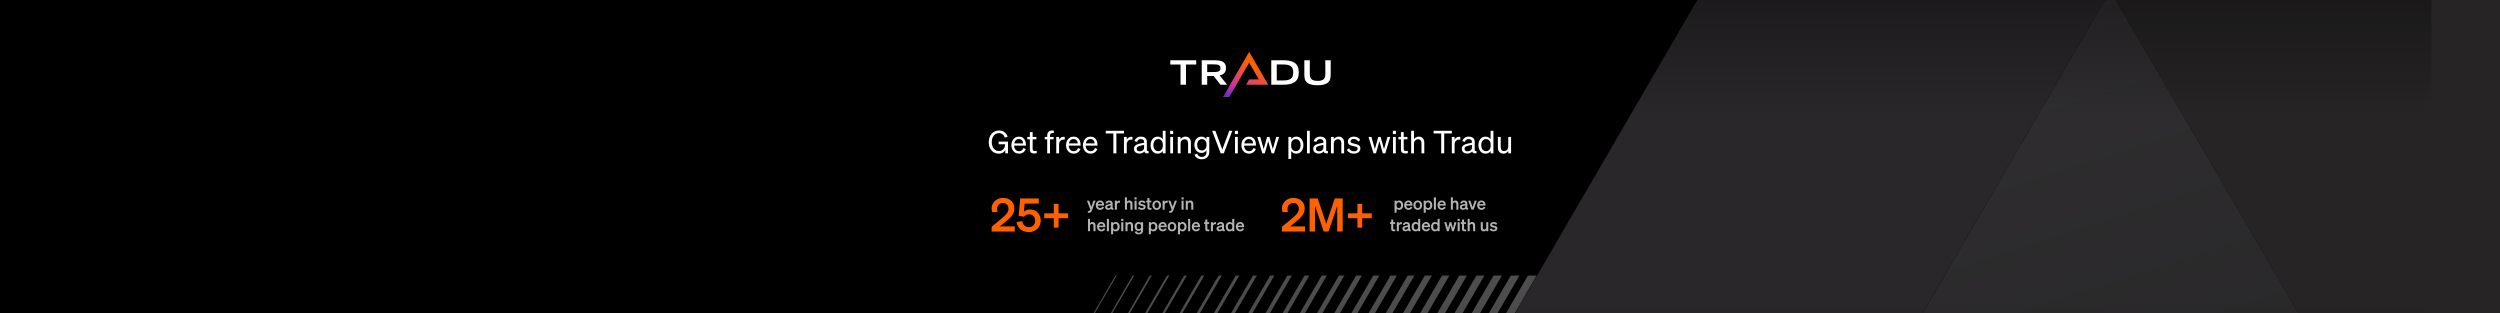 <svg width="2556" height="320" viewBox="0 0 2556 320" fill="none" xmlns="http://www.w3.org/2000/svg">
<rect x="0" y="0" width="2556" height="320" fill="#808080" stroke="none"/>
<g clip-path="url(#clip0_44_388)">
<rect width="2556" height="320" fill="black"/>
<g clip-path="url(#clip1_44_388)">
<mask id="mask0_44_388" style="mask-type:luminance" maskUnits="userSpaceOnUse" x="518" y="281" width="1054" height="504">
<path d="M518.194 281.638V784.662H1278.73L1571.41 281.648L518.194 281.638Z" fill="white"/>
</mask>
<g mask="url(#mask0_44_388)">
<path d="M1674.56 88.472L1266.74 789.676L1273.61 793.672L1681.43 92.479L1674.56 88.472Z" fill="#4D4D4D"/>
<path d="M1674.67 58.089L1249.14 789.749L1255.77 793.61L1681.31 61.951L1674.67 58.089Z" fill="#4D4D4D"/>
<path d="M1674.78 27.717L1231.51 789.821L1237.9 793.537L1681.16 31.433L1674.78 27.717Z" fill="#4D4D4D"/>
<path d="M1674.87 -2.676L1213.91 789.894L1220.04 793.465L1681.01 0.894L1674.87 -2.676Z" fill="#4D4D4D"/>
<path d="M1674.97 -33.049L1196.27 789.967L1202.17 793.392L1680.87 -29.623L1674.97 -33.049Z" fill="#4D4D4D"/>
<path d="M1675.09 -63.442L1178.67 790.029L1184.31 793.32L1680.74 -60.152L1675.09 -63.442Z" fill="#4D4D4D"/>
<path d="M1675.17 -93.835L1161.04 790.102L1166.44 793.247L1680.57 -90.69L1675.17 -93.835Z" fill="#4D4D4D"/>
<path d="M1675.29 -124.208L1143.44 790.174L1148.59 793.174L1680.45 -121.208L1675.29 -124.208Z" fill="#4D4D4D"/>
<path d="M1675.39 -154.591L1125.82 790.247L1130.73 793.102L1680.3 -151.736L1675.39 -154.591Z" fill="#4D4D4D"/>
<path d="M1675.48 -184.974L1108.19 790.309L1112.86 793.029L1680.14 -182.254L1675.48 -184.974Z" fill="#4D4D4D"/>
<path d="M1675.6 -215.356L1090.59 790.392L1095.01 792.967L1680.02 -212.782L1675.6 -215.356Z" fill="#4D4D4D"/>
<path d="M1675.7 -245.739L1072.96 790.455L1077.14 792.883L1679.87 -243.31L1675.7 -245.739Z" fill="#4D4D4D"/>
<path d="M1675.79 -276.122L1055.36 790.527L1059.29 792.811L1679.72 -273.839L1675.79 -276.122Z" fill="#4D4D4D"/>
<path d="M1675.9 -306.515L1037.72 790.6L1041.41 792.738L1679.58 -304.377L1675.9 -306.515Z" fill="#4D4D4D"/>
<path d="M1676.01 -336.888L1020.12 790.673L1023.55 792.676L1679.45 -334.885L1676.01 -336.888Z" fill="#4D4D4D"/>
<path d="M1676.1 -367.281L1002.49 790.735L1005.69 792.593L1679.29 -365.423L1676.1 -367.281Z" fill="#4D4D4D"/>
<path d="M1676.21 -397.654L984.888 790.807L987.836 792.52L1679.16 -395.941L1676.21 -397.654Z" fill="#4D4D4D"/>
<path d="M1676.3 -428.047L967.272 790.88L969.971 792.448L1679 -426.469L1676.3 -428.047Z" fill="#4D4D4D"/>
<path d="M1676.41 -458.409L949.647 790.963L952.108 792.396L1678.87 -456.977L1676.41 -458.409Z" fill="#4D4D4D"/>
<path d="M1676.52 -488.802L932.032 791.036L934.243 792.323L1678.73 -487.515L1676.52 -488.802Z" fill="#4D4D4D"/>
<path d="M1676.61 -519.175L914.417 791.098L916.379 792.24L1678.57 -518.043L1676.61 -519.175Z" fill="#4D4D4D"/>
<path d="M1676.72 -549.568L896.812 791.171L898.536 792.167L1678.44 -548.572L1676.72 -549.568Z" fill="#4D4D4D"/>
<path d="M1676.82 -579.961L879.197 791.243L880.671 792.105L1678.3 -579.1L1676.82 -579.961Z" fill="#4D4D4D"/>
<path d="M1676.92 -610.334L861.561 791.316L862.785 792.032L1678.14 -609.618L1676.92 -610.334Z" fill="#4D4D4D"/>
<path d="M1677.03 -640.717L843.956 791.389L844.942 791.96L1678.01 -640.146L1677.03 -640.717Z" fill="#4D4D4D"/>
</g>
<mask id="mask1_44_388" style="mask-type:luminance" maskUnits="userSpaceOnUse" x="518" y="-358" width="2014" height="1143">
<path d="M2531.95 -357.161H518.194V784.662H2531.95V-357.161Z" fill="white"/>
</mask>
<g mask="url(#mask1_44_388)">
<path d="M2476.77 860.033L2664.82 860.095L2157.64 -9.631L1954.04 340.296L1945.33 355.337C1946.47 353.396 1949.29 353.417 1950.41 355.379L2243.89 859.961L2439.75 860.023L2476.77 860.033Z" fill="url(#paint0_linear_44_388)"/>
</g>
<mask id="mask2_44_388" style="mask-type:luminance" maskUnits="userSpaceOnUse" x="518" y="-358" width="2014" height="1143">
<path d="M2531.95 -357.161H518.194V784.662H2531.95V-357.161Z" fill="white"/>
</mask>
<g mask="url(#mask2_44_388)">
<path opacity="0.47" d="M2460.48 -530.095L2157.63 -9.631L2664.82 860.095L2476.77 860.033L2605.82 1081.9H3400.51L2460.48 -530.095Z" fill="url(#paint1_linear_44_388)"/>
<path d="M2460.48 -530.095L2157.63 -9.631L2664.82 860.095L2476.77 860.033L2605.82 1081.9H3400.51L2460.48 -530.095Z" fill="#262425"/>
</g>
<mask id="mask3_44_388" style="mask-type:luminance" maskUnits="userSpaceOnUse" x="518" y="-358" width="2014" height="1143">
<path d="M2531.95 -357.161H518.194V784.662H2531.95V-357.161Z" fill="white"/>
</mask>
<g mask="url(#mask3_44_388)">
<path d="M1658.96 850.12L1935.42 372.454L1945.32 355.347C1945.32 355.337 1945.33 355.337 1945.33 355.337L1954.04 340.296L2157.64 -9.631L1949.05 -367.333L1235.3 859.597L1653.37 859.722L1658.96 850.12Z" fill="#292729"/>
</g>
</g>
<rect x="528" y="307.375" width="1993" height="466.417" fill="url(#paint2_linear_44_388)"/>
<rect x="2521" y="119.148" width="1993" height="466.417" transform="rotate(-180 2521 119.148)" fill="url(#paint3_linear_44_388)"/>
<rect x="2486" width="70" height="320" fill="#262425"/>
<g clip-path="url(#clip2_44_388)">
<path d="M1206.97 86.623V65.988H1196.5V61.606H1223.01V65.988H1212.57V86.623H1206.97Z" fill="white"/>
<path d="M1247.8 86.623L1240.84 77.674C1240.18 77.71 1239.52 77.71 1238.86 77.71H1234.25V86.621H1228.65V61.606H1240.11C1245.01 61.606 1248.45 61.825 1250.87 63.579C1252.66 64.893 1253.47 66.865 1253.47 69.531C1253.47 72.197 1252.66 74.206 1250.76 75.556C1249.77 76.322 1248.53 76.799 1246.99 77.053L1254.6 86.621H1247.79L1247.8 86.623ZM1240.22 65.806H1234.25V73.694H1240.29C1245.42 73.694 1247.8 73.072 1247.8 69.676C1247.8 66.095 1244.87 65.804 1240.22 65.804V65.806Z" fill="white"/>
<path d="M1323.37 84.139C1320.33 86.074 1316.45 86.623 1311.65 86.623H1299.75V61.606H1311.62C1316.45 61.606 1320.33 62.152 1323.37 64.052C1326.74 66.206 1327.87 69.824 1327.87 74.058C1327.87 78.292 1326.74 81.946 1323.37 84.137V84.139ZM1311.65 65.917H1305.35V82.278H1311.62C1319.16 82.278 1322.2 80.231 1322.2 74.133C1322.2 68.034 1319.27 65.917 1311.65 65.917Z" fill="white"/>
<path d="M1336.48 84.54C1334.07 82.64 1333.55 79.939 1333.55 75.849V61.606H1339.15V75.447C1339.15 77.712 1339.45 79.501 1340.73 80.815C1342.08 82.205 1344.43 82.678 1347.06 82.678C1349.7 82.678 1352.04 82.278 1353.43 80.851C1354.71 79.61 1355.01 77.894 1355.01 75.629V61.606H1360.5V75.849C1360.5 79.94 1359.95 82.642 1357.46 84.578C1354.64 86.732 1350.94 87.133 1347.03 87.133C1343.11 87.133 1339.3 86.733 1336.48 84.542V84.54Z" fill="white"/>
<path d="M1250.42 99.145L1277.14 53L1296.64 86.632H1273.98L1277.13 81.144H1287L1277.14 64.1L1256.84 99.145H1250.42Z" fill="url(#paint4_linear_44_388)"/>
</g>
<path d="M1027.78 156.74V153.316C1027.48 154.02 1027.02 154.66 1026.38 155.236C1025.74 155.812 1024.97 156.271 1024.07 156.612C1023.2 156.932 1022.2 157.092 1021.1 157.092C1019.15 157.092 1017.4 156.601 1015.85 155.62C1014.31 154.617 1013.1 153.231 1012.2 151.46C1011.32 149.689 1010.89 147.641 1010.89 145.316C1010.89 143.567 1011.14 141.967 1011.66 140.516C1012.17 139.065 1012.89 137.807 1013.83 136.74C1014.77 135.673 1015.87 134.852 1017.13 134.276C1018.41 133.7 1019.79 133.412 1021.29 133.412C1023.51 133.412 1025.37 133.977 1026.89 135.108C1028.42 136.239 1029.53 137.796 1030.22 139.78L1027.27 140.74C1026.87 139.289 1026.15 138.159 1025.13 137.348C1024.1 136.537 1022.83 136.132 1021.32 136.132C1019.87 136.132 1018.59 136.516 1017.48 137.284C1016.37 138.052 1015.51 139.129 1014.89 140.516C1014.27 141.881 1013.96 143.471 1013.96 145.284C1013.96 147.076 1014.27 148.665 1014.89 150.052C1015.51 151.417 1016.37 152.495 1017.48 153.284C1018.61 154.052 1019.9 154.436 1021.35 154.436C1022.59 154.436 1023.68 154.148 1024.62 153.572C1025.55 152.975 1026.28 152.153 1026.79 151.108C1027.32 150.063 1027.6 148.857 1027.62 147.492H1021.03V144.804H1030.6V156.74H1027.78ZM1041.88 157.092C1040.35 157.092 1038.98 156.729 1037.79 156.004C1036.62 155.257 1035.7 154.233 1035.04 152.932C1034.38 151.609 1034.04 150.095 1034.04 148.388C1034.04 146.724 1034.36 145.241 1035 143.94C1035.67 142.617 1036.57 141.583 1037.72 140.836C1038.9 140.068 1040.24 139.684 1041.76 139.684C1043.31 139.684 1044.62 140.047 1045.66 140.772C1046.73 141.497 1047.53 142.479 1048.06 143.716C1048.62 144.932 1048.89 146.319 1048.89 147.876V148.836H1036.8C1036.88 150.585 1037.38 151.983 1038.3 153.028C1039.24 154.073 1040.43 154.596 1041.88 154.596C1043.02 154.596 1043.95 154.308 1044.7 153.732C1045.47 153.156 1045.98 152.377 1046.24 151.396L1048.76 152.292C1048.25 153.785 1047.39 154.959 1046.17 155.812C1044.98 156.665 1043.55 157.092 1041.88 157.092ZM1041.72 142.148C1040.51 142.148 1039.47 142.543 1038.62 143.332C1037.77 144.1 1037.21 145.199 1036.96 146.628H1045.98C1045.96 145.839 1045.8 145.103 1045.5 144.42C1045.2 143.737 1044.74 143.193 1044.12 142.788C1043.51 142.361 1042.71 142.148 1041.72 142.148ZM1052.93 152.74V142.468H1050.33V140.004H1052.93V135.108H1055.77V140.004H1059.58V142.468H1055.77V152.292C1055.77 153.167 1055.98 153.732 1056.38 153.988C1056.81 154.244 1057.38 154.372 1058.11 154.372C1058.45 154.372 1058.75 154.361 1059.01 154.34C1059.28 154.319 1059.59 154.265 1059.93 154.18V156.644C1059.57 156.729 1059.18 156.793 1058.75 156.836C1058.34 156.879 1057.9 156.9 1057.41 156.9C1055.98 156.9 1054.87 156.612 1054.08 156.036C1053.31 155.439 1052.93 154.34 1052.93 152.74ZM1077.4 133.476V136.036C1077.16 135.993 1076.95 135.972 1076.76 135.972C1076.59 135.972 1076.39 135.972 1076.15 135.972C1075.3 135.972 1074.65 136.185 1074.2 136.612C1073.75 137.039 1073.53 137.785 1073.53 138.852V140.004H1077.24V142.468H1073.53V156.74H1070.65V142.468H1068.12V140.004H1070.65V138.66C1070.65 137.572 1070.84 136.633 1071.22 135.844C1071.63 135.055 1072.22 134.457 1072.98 134.052C1073.77 133.625 1074.73 133.412 1075.86 133.412C1076.16 133.412 1076.41 133.423 1076.6 133.444C1076.81 133.444 1077.08 133.455 1077.4 133.476ZM1088.59 139.94V142.852C1088.35 142.809 1088.13 142.777 1087.92 142.756C1087.7 142.735 1087.46 142.724 1087.18 142.724C1086.37 142.724 1085.63 142.927 1084.97 143.332C1084.31 143.737 1083.78 144.303 1083.37 145.028C1082.99 145.753 1082.8 146.607 1082.8 147.588V156.74H1079.92V140.004H1082.8V142.852C1083.16 141.999 1083.73 141.295 1084.52 140.74C1085.33 140.164 1086.3 139.876 1087.44 139.876C1087.67 139.876 1087.88 139.887 1088.08 139.908C1088.27 139.908 1088.44 139.919 1088.59 139.94ZM1097.76 157.092C1096.22 157.092 1094.86 156.729 1093.66 156.004C1092.49 155.257 1091.57 154.233 1090.91 152.932C1090.25 151.609 1089.92 150.095 1089.92 148.388C1089.92 146.724 1090.24 145.241 1090.88 143.94C1091.54 142.617 1092.45 141.583 1093.6 140.836C1094.77 140.068 1096.12 139.684 1097.63 139.684C1099.19 139.684 1100.49 140.047 1101.54 140.772C1102.6 141.497 1103.4 142.479 1103.94 143.716C1104.49 144.932 1104.77 146.319 1104.77 147.876V148.836H1092.67C1092.76 150.585 1093.26 151.983 1094.18 153.028C1095.11 154.073 1096.31 154.596 1097.76 154.596C1098.89 154.596 1099.83 154.308 1100.58 153.732C1101.34 153.156 1101.86 152.377 1102.11 151.396L1104.64 152.292C1104.13 153.785 1103.26 154.959 1102.05 155.812C1100.85 156.665 1099.42 157.092 1097.76 157.092ZM1097.6 142.148C1096.38 142.148 1095.35 142.543 1094.5 143.332C1093.64 144.1 1093.09 145.199 1092.83 146.628H1101.86C1101.83 145.839 1101.67 145.103 1101.38 144.42C1101.08 143.737 1100.62 143.193 1100 142.788C1099.38 142.361 1098.58 142.148 1097.6 142.148ZM1115.04 157.092C1113.51 157.092 1112.14 156.729 1110.95 156.004C1109.77 155.257 1108.85 154.233 1108.19 152.932C1107.53 151.609 1107.2 150.095 1107.2 148.388C1107.2 146.724 1107.52 145.241 1108.16 143.94C1108.82 142.617 1109.73 141.583 1110.88 140.836C1112.05 140.068 1113.4 139.684 1114.91 139.684C1116.47 139.684 1117.77 140.047 1118.82 140.772C1119.88 141.497 1120.68 142.479 1121.22 143.716C1121.77 144.932 1122.05 146.319 1122.05 147.876V148.836H1109.95C1110.04 150.585 1110.54 151.983 1111.46 153.028C1112.4 154.073 1113.59 154.596 1115.04 154.596C1116.17 154.596 1117.11 154.308 1117.86 153.732C1118.63 153.156 1119.14 152.377 1119.39 151.396L1121.92 152.292C1121.41 153.785 1120.55 154.959 1119.33 155.812C1118.13 156.665 1116.71 157.092 1115.04 157.092ZM1114.88 142.148C1113.67 142.148 1112.63 142.543 1111.78 143.332C1110.92 144.1 1110.37 145.199 1110.11 146.628H1119.14C1119.12 145.839 1118.96 145.103 1118.66 144.42C1118.36 143.737 1117.9 143.193 1117.28 142.788C1116.66 142.361 1115.86 142.148 1114.88 142.148ZM1149.15 136.452H1141.38V156.74H1138.3V136.452H1130.53V133.764H1149.15V136.452ZM1157.81 139.94V142.852C1157.57 142.809 1157.35 142.777 1157.13 142.756C1156.92 142.735 1156.68 142.724 1156.4 142.724C1155.59 142.724 1154.85 142.927 1154.19 143.332C1153.53 143.737 1153 144.303 1152.59 145.028C1152.21 145.753 1152.01 146.607 1152.01 147.588V156.74H1149.13V140.004H1152.01V142.852C1152.38 141.999 1152.95 141.295 1153.74 140.74C1154.55 140.164 1155.52 139.876 1156.65 139.876C1156.89 139.876 1157.1 139.887 1157.29 139.908C1157.49 139.908 1157.66 139.919 1157.81 139.94ZM1164.83 157.028C1163.82 157.028 1162.9 156.836 1162.04 156.452C1161.21 156.068 1160.55 155.524 1160.06 154.82C1159.57 154.095 1159.32 153.231 1159.32 152.228C1159.32 151.119 1159.59 150.212 1160.12 149.508C1160.66 148.783 1161.4 148.207 1162.36 147.78C1163.32 147.353 1164.42 147.012 1165.66 146.756L1169.72 145.924V145.22C1169.72 144.26 1169.46 143.524 1168.92 143.012C1168.39 142.479 1167.56 142.212 1166.43 142.212C1164.38 142.212 1163.09 143.161 1162.55 145.06L1159.83 144.356C1160.24 142.991 1161.03 141.871 1162.2 140.996C1163.38 140.121 1164.82 139.684 1166.52 139.684C1168.4 139.684 1169.87 140.143 1170.94 141.06C1172.03 141.956 1172.57 143.3 1172.57 145.092V153.252C1172.57 153.785 1172.73 154.148 1173.05 154.34C1173.37 154.532 1173.81 154.564 1174.36 154.436V156.74C1171.78 157.06 1170.32 156.431 1169.98 154.852C1169.47 155.513 1168.76 156.047 1167.87 156.452C1166.97 156.836 1165.96 157.028 1164.83 157.028ZM1169.72 151.044V148.164L1166.46 148.868C1165.18 149.124 1164.14 149.476 1163.35 149.924C1162.57 150.372 1162.17 151.097 1162.17 152.1C1162.17 152.911 1162.44 153.551 1162.97 154.02C1163.53 154.468 1164.26 154.692 1165.18 154.692C1166.01 154.692 1166.77 154.543 1167.45 154.244C1168.13 153.924 1168.68 153.487 1169.08 152.932C1169.51 152.377 1169.72 151.748 1169.72 151.044ZM1183.62 157.092C1182.09 157.092 1180.77 156.697 1179.69 155.908C1178.6 155.119 1177.77 154.063 1177.19 152.74C1176.61 151.417 1176.33 149.967 1176.33 148.388C1176.33 146.788 1176.61 145.337 1177.19 144.036C1177.77 142.713 1178.6 141.657 1179.69 140.868C1180.77 140.079 1182.09 139.684 1183.62 139.684C1184.8 139.684 1185.83 139.94 1186.73 140.452C1187.62 140.964 1188.32 141.625 1188.81 142.436V133.764H1191.69V156.74H1188.81V154.308C1188.32 155.14 1187.62 155.812 1186.73 156.324C1185.83 156.836 1184.8 157.092 1183.62 157.092ZM1188.87 147.812C1188.87 146.831 1188.73 145.988 1188.45 145.284C1188.2 144.58 1187.85 144.004 1187.4 143.556C1186.95 143.087 1186.44 142.745 1185.86 142.532C1185.31 142.319 1184.73 142.212 1184.13 142.212C1183.09 142.212 1182.2 142.479 1181.48 143.012C1180.75 143.524 1180.2 144.249 1179.81 145.188C1179.43 146.105 1179.24 147.172 1179.24 148.388C1179.24 149.583 1179.43 150.649 1179.81 151.588C1180.2 152.505 1180.75 153.231 1181.48 153.764C1182.2 154.297 1183.09 154.564 1184.13 154.564C1184.73 154.564 1185.31 154.457 1185.86 154.244C1186.44 154.009 1186.95 153.668 1187.4 153.22C1187.85 152.772 1188.2 152.196 1188.45 151.492C1188.73 150.788 1188.87 149.956 1188.87 148.996V147.812ZM1196.32 137.092V133.764H1199.45V137.092H1196.32ZM1199.33 140.004V156.74H1196.45V140.004H1199.33ZM1204.13 156.74V140.004H1207.01V142.276C1207.51 141.593 1208.17 140.996 1209 140.484C1209.83 139.951 1210.83 139.684 1212.01 139.684C1213.78 139.684 1215.14 140.249 1216.1 141.38C1217.08 142.489 1217.57 143.929 1217.57 145.7V156.74H1214.69V146.468C1214.69 145.295 1214.43 144.324 1213.89 143.556C1213.36 142.767 1212.47 142.372 1211.21 142.372C1210.52 142.372 1209.85 142.543 1209.19 142.884C1208.55 143.225 1208.03 143.727 1207.62 144.388C1207.22 145.028 1207.01 145.817 1207.01 146.756V156.74H1204.13ZM1236.37 155.236C1236.37 156.857 1236.04 158.233 1235.38 159.364C1234.72 160.516 1233.8 161.38 1232.63 161.956C1231.46 162.553 1230.11 162.852 1228.6 162.852C1226.76 162.852 1225.2 162.436 1223.92 161.604C1222.64 160.793 1221.77 159.62 1221.3 158.084L1223.99 157.06C1224.27 158.127 1224.81 158.959 1225.62 159.556C1226.43 160.153 1227.42 160.452 1228.6 160.452C1230.07 160.452 1231.25 160.057 1232.15 159.268C1233.04 158.479 1233.49 157.209 1233.49 155.46V153.572C1233.04 154.383 1232.37 155.055 1231.48 155.588C1230.58 156.1 1229.55 156.356 1228.37 156.356C1226.86 156.356 1225.56 155.983 1224.47 155.236C1223.38 154.468 1222.55 153.455 1221.97 152.196C1221.4 150.916 1221.11 149.519 1221.11 148.004C1221.11 146.489 1221.4 145.103 1221.97 143.844C1222.55 142.585 1223.38 141.583 1224.47 140.836C1225.56 140.068 1226.86 139.684 1228.37 139.684C1229.52 139.684 1230.55 139.951 1231.44 140.484C1232.36 140.996 1233.04 141.657 1233.49 142.468V140.004H1236.37V155.236ZM1233.52 147.748C1233.52 146.809 1233.4 145.999 1233.14 145.316C1232.88 144.612 1232.53 144.036 1232.08 143.588C1231.66 143.119 1231.17 142.777 1230.61 142.564C1230.06 142.329 1229.48 142.212 1228.88 142.212C1227.88 142.212 1227.01 142.457 1226.26 142.948C1225.54 143.417 1224.97 144.089 1224.56 144.964C1224.18 145.817 1223.99 146.831 1223.99 148.004C1223.99 149.177 1224.18 150.201 1224.56 151.076C1224.97 151.951 1225.54 152.633 1226.26 153.124C1227.01 153.593 1227.88 153.828 1228.88 153.828C1229.48 153.828 1230.06 153.721 1230.61 153.508C1231.17 153.273 1231.66 152.932 1232.08 152.484C1232.53 152.015 1232.88 151.439 1233.14 150.756C1233.4 150.073 1233.52 149.273 1233.52 148.356V147.748ZM1251.25 156.74H1248.01L1239.28 133.764H1242.57L1249.68 152.9L1256.78 133.764H1259.92L1251.25 156.74ZM1262.54 137.092V133.764H1265.67V137.092H1262.54ZM1265.55 140.004V156.74H1262.67V140.004H1265.55ZM1277.04 157.092C1275.51 157.092 1274.14 156.729 1272.95 156.004C1271.77 155.257 1270.85 154.233 1270.19 152.932C1269.53 151.609 1269.2 150.095 1269.2 148.388C1269.2 146.724 1269.52 145.241 1270.16 143.94C1270.82 142.617 1271.73 141.583 1272.88 140.836C1274.05 140.068 1275.4 139.684 1276.91 139.684C1278.47 139.684 1279.77 140.047 1280.82 140.772C1281.88 141.497 1282.68 142.479 1283.22 143.716C1283.77 144.932 1284.05 146.319 1284.05 147.876V148.836H1271.95C1272.04 150.585 1272.54 151.983 1273.46 153.028C1274.4 154.073 1275.59 154.596 1277.04 154.596C1278.17 154.596 1279.11 154.308 1279.86 153.732C1280.63 153.156 1281.14 152.377 1281.39 151.396L1283.92 152.292C1283.41 153.785 1282.55 154.959 1281.33 155.812C1280.13 156.665 1278.71 157.092 1277.04 157.092ZM1276.88 142.148C1275.67 142.148 1274.63 142.543 1273.78 143.332C1272.92 144.1 1272.37 145.199 1272.11 146.628H1281.14C1281.12 145.839 1280.96 145.103 1280.66 144.42C1280.36 143.737 1279.9 143.193 1279.28 142.788C1278.66 142.361 1277.86 142.148 1276.88 142.148ZM1295.45 140.004H1297.88L1301.33 152.484L1304.82 140.004H1307.7L1302.61 156.74H1300.09L1296.6 144.324L1293.11 156.74H1290.58L1285.49 140.004H1288.47L1291.99 152.452L1295.45 140.004ZM1325.32 157.092C1324.15 157.092 1323.12 156.836 1322.22 156.324C1321.32 155.812 1320.63 155.14 1320.14 154.308V162.5H1317.26V140.004H1320.14V142.436C1320.63 141.625 1321.32 140.964 1322.22 140.452C1323.12 139.94 1324.15 139.684 1325.32 139.684C1326.88 139.684 1328.19 140.079 1329.26 140.868C1330.35 141.657 1331.18 142.713 1331.76 144.036C1332.33 145.337 1332.62 146.788 1332.62 148.388C1332.62 149.967 1332.33 151.417 1331.76 152.74C1331.18 154.063 1330.35 155.119 1329.26 155.908C1328.19 156.697 1326.88 157.092 1325.32 157.092ZM1320.08 147.812V148.996C1320.08 149.956 1320.2 150.788 1320.46 151.492C1320.74 152.196 1321.1 152.772 1321.55 153.22C1322 153.668 1322.5 154.009 1323.05 154.244C1323.63 154.457 1324.21 154.564 1324.81 154.564C1325.86 154.564 1326.74 154.297 1327.47 153.764C1328.19 153.231 1328.75 152.505 1329.13 151.588C1329.52 150.649 1329.71 149.583 1329.71 148.388C1329.71 147.172 1329.52 146.105 1329.13 145.188C1328.75 144.249 1328.19 143.524 1327.47 143.012C1326.74 142.479 1325.86 142.212 1324.81 142.212C1324.21 142.212 1323.63 142.319 1323.05 142.532C1322.5 142.745 1322 143.087 1321.55 143.556C1321.1 144.004 1320.74 144.58 1320.46 145.284C1320.2 145.988 1320.08 146.831 1320.08 147.812ZM1339.14 133.764V156.74H1336.26V133.764H1339.14ZM1348.14 157.028C1347.14 157.028 1346.21 156.836 1345.35 156.452C1344.52 156.068 1343.86 155.524 1343.37 154.82C1342.88 154.095 1342.63 153.231 1342.63 152.228C1342.63 151.119 1342.9 150.212 1343.43 149.508C1343.97 148.783 1344.71 148.207 1345.67 147.78C1346.63 147.353 1347.73 147.012 1348.97 146.756L1353.03 145.924V145.22C1353.03 144.26 1352.77 143.524 1352.23 143.012C1351.7 142.479 1350.87 142.212 1349.74 142.212C1347.69 142.212 1346.4 143.161 1345.87 145.06L1343.15 144.356C1343.55 142.991 1344.34 141.871 1345.51 140.996C1346.69 140.121 1348.13 139.684 1349.83 139.684C1351.71 139.684 1353.18 140.143 1354.25 141.06C1355.34 141.956 1355.88 143.3 1355.88 145.092V153.252C1355.88 153.785 1356.04 154.148 1356.36 154.34C1356.68 154.532 1357.12 154.564 1357.67 154.436V156.74C1355.09 157.06 1353.63 156.431 1353.29 154.852C1352.78 155.513 1352.07 156.047 1351.18 156.452C1350.28 156.836 1349.27 157.028 1348.14 157.028ZM1353.03 151.044V148.164L1349.77 148.868C1348.49 149.124 1347.46 149.476 1346.67 149.924C1345.88 150.372 1345.48 151.097 1345.48 152.1C1345.48 152.911 1345.75 153.551 1346.28 154.02C1346.84 154.468 1347.57 154.692 1348.49 154.692C1349.32 154.692 1350.08 154.543 1350.76 154.244C1351.45 153.924 1351.99 153.487 1352.39 152.932C1352.82 152.377 1353.03 151.748 1353.03 151.044ZM1360.79 156.74V140.004H1363.67V142.276C1364.16 141.593 1364.82 140.996 1365.65 140.484C1366.49 139.951 1367.49 139.684 1368.66 139.684C1370.43 139.684 1371.8 140.249 1372.76 141.38C1373.74 142.489 1374.23 143.929 1374.23 145.7V156.74H1371.35V146.468C1371.35 145.295 1371.08 144.324 1370.55 143.556C1370.02 142.767 1369.12 142.372 1367.86 142.372C1367.18 142.372 1366.51 142.543 1365.85 142.884C1365.21 143.225 1364.68 143.727 1364.28 144.388C1363.87 145.028 1363.67 145.817 1363.67 146.756V156.74H1360.79ZM1377 153.188L1379.24 151.556C1379.54 152.196 1379.94 152.751 1380.45 153.22C1380.99 153.689 1381.58 154.052 1382.25 154.308C1382.93 154.564 1383.63 154.692 1384.36 154.692C1385.02 154.692 1385.63 154.596 1386.18 154.404C1386.74 154.212 1387.18 153.924 1387.53 153.54C1387.87 153.135 1388.04 152.633 1388.04 152.036C1388.04 151.417 1387.87 150.959 1387.53 150.66C1387.18 150.34 1386.68 150.095 1386.02 149.924C1385.38 149.753 1384.6 149.572 1383.69 149.38C1383 149.231 1382.32 149.06 1381.64 148.868C1380.98 148.676 1380.37 148.431 1379.81 148.132C1379.28 147.812 1378.85 147.385 1378.53 146.852C1378.21 146.297 1378.05 145.593 1378.05 144.74C1378.05 143.737 1378.32 142.863 1378.85 142.116C1379.39 141.348 1380.11 140.751 1381.03 140.324C1381.97 139.897 1383.02 139.684 1384.2 139.684C1385.71 139.684 1387.05 140.015 1388.2 140.676C1389.35 141.316 1390.17 142.137 1390.66 143.14L1388.61 144.772C1388.19 143.94 1387.59 143.279 1386.82 142.788C1386.05 142.297 1385.14 142.052 1384.07 142.052C1383.11 142.052 1382.33 142.276 1381.73 142.724C1381.16 143.172 1380.87 143.769 1380.87 144.516C1380.87 145.028 1381.02 145.433 1381.32 145.732C1381.64 146.009 1382.09 146.233 1382.66 146.404C1383.24 146.553 1383.91 146.713 1384.68 146.884C1385.4 147.055 1386.13 147.236 1386.85 147.428C1387.58 147.62 1388.24 147.887 1388.84 148.228C1389.46 148.548 1389.95 148.996 1390.31 149.572C1390.67 150.127 1390.85 150.863 1390.85 151.78C1390.85 152.847 1390.55 153.785 1389.96 154.596C1389.38 155.385 1388.6 156.004 1387.62 156.452C1386.64 156.879 1385.55 157.092 1384.36 157.092C1383.35 157.092 1382.36 156.953 1381.38 156.676C1380.42 156.377 1379.56 155.94 1378.79 155.364C1378.02 154.767 1377.42 154.041 1377 153.188ZM1409.13 140.004H1411.57L1415.02 152.484L1418.51 140.004H1421.39L1416.3 156.74H1413.77L1410.29 144.324L1406.8 156.74H1404.27L1399.18 140.004H1402.16L1405.68 152.452L1409.13 140.004ZM1424.07 137.092V133.764H1427.2V137.092H1424.07ZM1427.08 140.004V156.74H1424.2V140.004H1427.08ZM1432.33 152.74V142.468H1429.74V140.004H1432.33V135.108H1435.18V140.004H1438.99V142.468H1435.18V152.292C1435.18 153.167 1435.38 153.732 1435.79 153.988C1436.22 154.244 1436.79 154.372 1437.52 154.372C1437.86 154.372 1438.16 154.361 1438.41 154.34C1438.69 154.319 1439 154.265 1439.34 154.18V156.644C1438.98 156.729 1438.58 156.793 1438.16 156.836C1437.75 156.879 1437.3 156.9 1436.81 156.9C1435.38 156.9 1434.27 156.612 1433.48 156.036C1432.72 155.439 1432.33 154.34 1432.33 152.74ZM1442.76 156.74V133.764H1445.64V142.276C1446.13 141.593 1446.79 140.996 1447.62 140.484C1448.46 139.951 1449.46 139.684 1450.63 139.684C1452.4 139.684 1453.77 140.249 1454.73 141.38C1455.71 142.489 1456.2 143.929 1456.2 145.7V156.74H1453.32V146.468C1453.32 145.295 1453.05 144.324 1452.52 143.556C1451.99 142.767 1451.09 142.372 1449.83 142.372C1449.15 142.372 1448.48 142.543 1447.82 142.884C1447.18 143.225 1446.65 143.727 1446.25 144.388C1445.84 145.028 1445.64 145.817 1445.64 146.756V156.74H1442.76ZM1484.34 136.452H1476.56V156.74H1473.49V136.452H1465.72V133.764H1484.34V136.452ZM1492.99 139.94V142.852C1492.76 142.809 1492.54 142.777 1492.32 142.756C1492.11 142.735 1491.86 142.724 1491.59 142.724C1490.78 142.724 1490.04 142.927 1489.38 143.332C1488.72 143.737 1488.18 144.303 1487.78 145.028C1487.39 145.753 1487.2 146.607 1487.2 147.588V156.74H1484.32V140.004H1487.2V142.852C1487.56 141.999 1488.14 141.295 1488.93 140.74C1489.74 140.164 1490.71 139.876 1491.84 139.876C1492.08 139.876 1492.29 139.887 1492.48 139.908C1492.67 139.908 1492.84 139.919 1492.99 139.94ZM1500.01 157.028C1499.01 157.028 1498.08 156.836 1497.23 156.452C1496.4 156.068 1495.74 155.524 1495.25 154.82C1494.76 154.095 1494.51 153.231 1494.51 152.228C1494.51 151.119 1494.78 150.212 1495.31 149.508C1495.84 148.783 1496.59 148.207 1497.55 147.78C1498.51 147.353 1499.61 147.012 1500.85 146.756L1504.91 145.924V145.22C1504.91 144.26 1504.64 143.524 1504.11 143.012C1503.58 142.479 1502.74 142.212 1501.61 142.212C1499.57 142.212 1498.28 143.161 1497.74 145.06L1495.02 144.356C1495.43 142.991 1496.22 141.871 1497.39 140.996C1498.56 140.121 1500 139.684 1501.71 139.684C1503.59 139.684 1505.06 140.143 1506.13 141.06C1507.21 141.956 1507.76 143.3 1507.76 145.092V153.252C1507.76 153.785 1507.92 154.148 1508.24 154.34C1508.56 154.532 1509 154.564 1509.55 154.436V156.74C1506.97 157.06 1505.51 156.431 1505.17 154.852C1504.65 155.513 1503.95 156.047 1503.05 156.452C1502.16 156.836 1501.14 157.028 1500.01 157.028ZM1504.91 151.044V148.164L1501.65 148.868C1500.37 149.124 1499.33 149.476 1498.54 149.924C1497.75 150.372 1497.36 151.097 1497.36 152.1C1497.36 152.911 1497.62 153.551 1498.16 154.02C1498.71 154.468 1499.45 154.692 1500.37 154.692C1501.2 154.692 1501.96 154.543 1502.64 154.244C1503.32 153.924 1503.86 153.487 1504.27 152.932C1504.7 152.377 1504.91 151.748 1504.91 151.044ZM1518.81 157.092C1517.27 157.092 1515.96 156.697 1514.87 155.908C1513.79 155.119 1512.95 154.063 1512.38 152.74C1511.8 151.417 1511.51 149.967 1511.51 148.388C1511.51 146.788 1511.8 145.337 1512.38 144.036C1512.95 142.713 1513.79 141.657 1514.87 140.868C1515.96 140.079 1517.27 139.684 1518.81 139.684C1519.98 139.684 1521.02 139.94 1521.91 140.452C1522.81 140.964 1523.5 141.625 1523.99 142.436V133.764H1526.87V156.74H1523.99V154.308C1523.5 155.14 1522.81 155.812 1521.91 156.324C1521.02 156.836 1519.98 157.092 1518.81 157.092ZM1524.06 147.812C1524.06 146.831 1523.92 145.988 1523.64 145.284C1523.39 144.58 1523.03 144.004 1522.59 143.556C1522.14 143.087 1521.63 142.745 1521.05 142.532C1520.49 142.319 1519.92 142.212 1519.32 142.212C1518.28 142.212 1517.39 142.479 1516.67 143.012C1515.94 143.524 1515.39 144.249 1515 145.188C1514.62 146.105 1514.43 147.172 1514.43 148.388C1514.43 149.583 1514.62 150.649 1515 151.588C1515.39 152.505 1515.94 153.231 1516.67 153.764C1517.39 154.297 1518.28 154.564 1519.32 154.564C1519.92 154.564 1520.49 154.457 1521.05 154.244C1521.63 154.009 1522.14 153.668 1522.59 153.22C1523.03 152.772 1523.39 152.196 1523.64 151.492C1523.92 150.788 1524.06 149.956 1524.06 148.996V147.812ZM1544.91 140.004V156.74H1542.03V154.436C1541.57 155.14 1540.91 155.759 1540.08 156.292C1539.27 156.825 1538.27 157.092 1537.07 157.092C1535.88 157.092 1534.87 156.836 1534.03 156.324C1533.2 155.812 1532.56 155.108 1532.11 154.212C1531.69 153.295 1531.47 152.249 1531.47 151.076V140.004H1534.35V150.468C1534.35 151.641 1534.62 152.601 1535.15 153.348C1535.71 154.073 1536.61 154.436 1537.84 154.436C1538.55 154.436 1539.22 154.265 1539.86 153.924C1540.5 153.583 1541.02 153.092 1541.43 152.452C1541.83 151.791 1542.03 151.001 1542.03 150.084V140.004H1544.91Z" fill="white"/>
<path d="M1013.83 231.837L1022.31 224.86C1023.85 223.603 1025.28 222.377 1026.6 221.183C1027.95 219.989 1029.04 218.763 1029.85 217.506C1030.67 216.249 1031.08 214.913 1031.08 213.499C1031.08 211.739 1030.56 210.309 1029.52 209.209C1028.52 208.077 1027.12 207.511 1025.33 207.511C1024.17 207.511 1023.14 207.794 1022.26 208.36C1021.38 208.894 1020.69 209.633 1020.19 210.576C1019.72 211.487 1019.48 212.509 1019.48 213.64C1019.48 214.174 1019.53 214.709 1019.62 215.243C1019.72 215.777 1019.86 216.311 1020.05 216.846H1014.44C1014.22 216.154 1014.06 215.557 1013.97 215.054C1013.87 214.52 1013.83 213.939 1013.83 213.31C1013.83 211.173 1014.34 209.287 1015.38 207.653C1016.45 206.019 1017.86 204.73 1019.62 203.787C1021.38 202.844 1023.33 202.373 1025.47 202.373C1027.83 202.373 1029.87 202.829 1031.6 203.74C1033.36 204.651 1034.71 205.909 1035.65 207.511C1036.6 209.114 1037.07 210.984 1037.07 213.121C1037.07 215.101 1036.63 216.909 1035.75 218.543C1034.87 220.177 1033.72 221.686 1032.31 223.069C1030.89 224.42 1029.38 225.724 1027.78 226.981L1022.12 231.46H1037.49V236.74H1013.83V231.837ZM1046.95 221.56L1041.48 220.806L1042.99 202.891H1062.03V208.171H1047.61L1046.85 216.469C1047.55 215.84 1048.41 215.306 1049.45 214.866C1050.48 214.394 1051.68 214.159 1053.03 214.159C1055.29 214.159 1057.24 214.661 1058.88 215.667C1060.54 216.673 1061.81 218.04 1062.69 219.769C1063.61 221.466 1064.06 223.399 1064.06 225.567C1064.06 227.767 1063.53 229.763 1062.46 231.554C1061.42 233.314 1059.98 234.713 1058.12 235.75C1056.3 236.756 1054.22 237.259 1051.9 237.259C1049.7 237.259 1047.72 236.866 1045.96 236.08C1044.2 235.294 1042.75 234.147 1041.62 232.639C1040.49 231.099 1039.74 229.244 1039.36 227.076L1045.16 226.039C1045.44 227.956 1046.18 229.48 1047.37 230.611C1048.57 231.711 1050.08 232.261 1051.9 232.261C1053.12 232.261 1054.22 231.979 1055.2 231.413C1056.2 230.847 1056.99 230.077 1057.56 229.103C1058.12 228.097 1058.4 226.981 1058.4 225.756C1058.4 224.499 1058.15 223.367 1057.65 222.361C1057.15 221.356 1056.42 220.554 1055.48 219.957C1054.57 219.36 1053.49 219.061 1052.23 219.061C1051 219.061 1049.93 219.313 1049.02 219.816C1048.14 220.287 1047.45 220.869 1046.95 221.56ZM1091.98 223.069H1082.27V232.78H1077.37V223.069H1067.65V218.119H1077.37V208.407H1082.27V218.119H1091.98V223.069Z" fill="#FF6101"/>
<path d="M1116.34 215.21C1116.16 215.677 1115.94 216.085 1115.67 216.435C1115.42 216.797 1115.08 217.077 1114.68 217.275C1114.27 217.474 1113.74 217.573 1113.1 217.573C1112.88 217.573 1112.72 217.567 1112.61 217.555C1112.52 217.544 1112.39 217.532 1112.24 217.52V215.753C1112.38 215.764 1112.5 215.776 1112.59 215.788C1112.7 215.799 1112.81 215.805 1112.94 215.805C1113.29 215.805 1113.56 215.741 1113.75 215.613C1113.95 215.484 1114.12 215.239 1114.27 214.877L1114.62 214.02L1111.28 205.163H1113.49L1115.74 211.604L1117.95 205.163H1120.12L1116.34 215.21ZM1124.8 214.545C1123.92 214.545 1123.15 214.346 1122.47 213.95C1121.8 213.541 1121.28 212.981 1120.89 212.269C1120.52 211.546 1120.33 210.711 1120.33 209.766C1120.33 208.868 1120.52 208.057 1120.89 207.333C1121.27 206.61 1121.78 206.038 1122.43 205.618C1123.1 205.198 1123.86 204.988 1124.71 204.988C1125.6 204.988 1126.34 205.192 1126.95 205.6C1127.56 205.997 1128.01 206.54 1128.32 207.228C1128.63 207.917 1128.79 208.681 1128.79 209.521V210.221H1122.35C1122.43 211.003 1122.69 211.622 1123.12 212.077C1123.56 212.532 1124.12 212.759 1124.8 212.759C1125.31 212.759 1125.76 212.631 1126.15 212.374C1126.53 212.118 1126.79 211.756 1126.93 211.289L1128.74 211.972C1128.41 212.777 1127.9 213.407 1127.21 213.862C1126.52 214.317 1125.72 214.545 1124.8 214.545ZM1124.69 206.755C1124.16 206.755 1123.69 206.919 1123.29 207.246C1122.9 207.561 1122.62 208.027 1122.45 208.646H1126.67C1126.66 208.132 1126.49 207.689 1126.16 207.316C1125.85 206.942 1125.36 206.755 1124.69 206.755ZM1132.97 214.51C1132.39 214.51 1131.86 214.399 1131.39 214.177C1130.93 213.955 1130.55 213.64 1130.27 213.232C1130 212.824 1129.87 212.345 1129.87 211.797C1129.87 211.213 1130 210.735 1130.27 210.361C1130.54 209.976 1130.91 209.667 1131.38 209.434C1131.84 209.2 1132.37 209.025 1132.95 208.908L1135.49 208.383V208.226C1135.49 207.782 1135.37 207.438 1135.12 207.193C1134.88 206.936 1134.47 206.808 1133.91 206.808C1133.41 206.808 1133.02 206.925 1132.74 207.158C1132.47 207.38 1132.27 207.712 1132.15 208.156L1130.17 207.701C1130.4 206.942 1130.84 206.3 1131.5 205.775C1132.15 205.25 1132.99 204.988 1134 204.988C1135.11 204.988 1135.97 205.25 1136.59 205.775C1137.22 206.3 1137.54 207.094 1137.54 208.156V212.112C1137.54 212.368 1137.6 212.543 1137.71 212.637C1137.84 212.73 1138.05 212.759 1138.34 212.724V214.352C1137.58 214.434 1136.99 214.405 1136.57 214.265C1136.15 214.113 1135.86 213.85 1135.7 213.477C1135.41 213.804 1135.03 214.061 1134.56 214.247C1134.09 214.422 1133.56 214.51 1132.97 214.51ZM1135.49 211.114V209.994L1133.51 210.414C1133.07 210.507 1132.69 210.647 1132.39 210.834C1132.1 211.009 1131.95 211.301 1131.95 211.709C1131.95 212.071 1132.08 212.351 1132.32 212.549C1132.57 212.736 1132.89 212.829 1133.28 212.829C1133.66 212.829 1134.01 212.765 1134.35 212.637C1134.69 212.508 1134.96 212.316 1135.17 212.059C1135.38 211.802 1135.49 211.487 1135.49 211.114ZM1145.05 205.145V207.246C1144.92 207.222 1144.8 207.211 1144.68 207.211C1144.57 207.199 1144.43 207.193 1144.28 207.193C1143.84 207.193 1143.43 207.286 1143.07 207.473C1142.72 207.66 1142.44 207.928 1142.23 208.278C1142.03 208.617 1141.94 209.031 1141.94 209.521V214.352H1139.83V205.163H1141.94V206.528C1142.13 206.096 1142.45 205.752 1142.9 205.495C1143.35 205.238 1143.87 205.11 1144.46 205.11C1144.58 205.11 1144.7 205.116 1144.79 205.128C1144.88 205.128 1144.97 205.133 1145.05 205.145ZM1150.11 214.352V201.784H1152.21V206.143C1152.48 205.839 1152.82 205.571 1153.22 205.338C1153.64 205.104 1154.15 204.988 1154.75 204.988C1155.72 204.988 1156.47 205.291 1157 205.898C1157.55 206.505 1157.83 207.304 1157.83 208.296V214.352H1155.73V208.908C1155.73 208.337 1155.6 207.87 1155.36 207.508C1155.11 207.135 1154.7 206.948 1154.12 206.948C1153.8 206.948 1153.5 207.024 1153.21 207.176C1152.91 207.327 1152.68 207.555 1152.49 207.858C1152.3 208.15 1152.21 208.518 1152.21 208.961V214.352H1150.11ZM1159.94 203.937V201.784H1162.11V203.937H1159.94ZM1162.07 205.163V214.352H1159.97V205.163H1162.07ZM1163.32 212.602L1164.89 211.342C1165.08 211.633 1165.31 211.896 1165.57 212.129C1165.85 212.351 1166.16 212.526 1166.5 212.654C1166.85 212.771 1167.2 212.829 1167.55 212.829C1167.86 212.829 1168.14 212.794 1168.39 212.724C1168.65 212.643 1168.86 212.52 1169.02 212.357C1169.19 212.182 1169.27 211.96 1169.27 211.692C1169.27 211.423 1169.18 211.225 1169.01 211.096C1168.84 210.968 1168.6 210.863 1168.27 210.781C1167.94 210.7 1167.53 210.612 1167.04 210.519C1166.68 210.449 1166.32 210.361 1165.94 210.256C1165.58 210.151 1165.25 210.011 1164.94 209.836C1164.64 209.649 1164.4 209.404 1164.21 209.101C1164.02 208.786 1163.93 208.383 1163.93 207.893C1163.93 207.333 1164.08 206.837 1164.38 206.405C1164.69 205.962 1165.11 205.618 1165.64 205.373C1166.19 205.116 1166.82 204.988 1167.52 204.988C1168.32 204.988 1169.06 205.151 1169.72 205.478C1170.4 205.793 1170.9 206.207 1171.23 206.72L1169.81 207.998C1169.55 207.59 1169.22 207.275 1168.8 207.053C1168.37 206.82 1167.91 206.703 1167.39 206.703C1166.96 206.703 1166.62 206.796 1166.36 206.983C1166.11 207.158 1165.98 207.397 1165.98 207.701C1165.98 207.922 1166.05 208.092 1166.19 208.208C1166.33 208.325 1166.53 208.424 1166.8 208.506C1167.08 208.576 1167.41 208.652 1167.8 208.733C1168.18 208.815 1168.58 208.908 1168.99 209.013C1169.41 209.119 1169.79 209.264 1170.14 209.451C1170.49 209.638 1170.77 209.895 1170.98 210.221C1171.2 210.548 1171.32 210.974 1171.32 211.499C1171.32 212.118 1171.15 212.654 1170.81 213.109C1170.47 213.565 1170.01 213.92 1169.44 214.177C1168.87 214.422 1168.23 214.545 1167.53 214.545C1166.97 214.545 1166.42 214.469 1165.87 214.317C1165.34 214.166 1164.84 213.95 1164.4 213.67C1163.96 213.378 1163.6 213.022 1163.32 212.602ZM1173.12 212.042V206.948H1171.84V205.163H1173.12V202.467H1175.19V205.163H1177.11V206.948H1175.19V211.709C1175.19 212.118 1175.3 212.374 1175.52 212.479C1175.74 212.573 1176.04 212.619 1176.41 212.619C1176.59 212.619 1176.73 212.614 1176.85 212.602C1176.98 212.59 1177.12 212.579 1177.27 212.567V214.335C1177.08 214.37 1176.86 214.399 1176.6 214.422C1176.35 214.446 1176.09 214.457 1175.82 214.457C1174.94 214.457 1174.27 214.288 1173.8 213.95C1173.35 213.611 1173.12 212.975 1173.12 212.042ZM1187.04 209.766C1187.04 210.711 1186.84 211.546 1186.46 212.269C1186.09 212.981 1185.57 213.541 1184.9 213.95C1184.24 214.346 1183.47 214.545 1182.61 214.545C1181.74 214.545 1180.98 214.346 1180.32 213.95C1179.65 213.541 1179.13 212.981 1178.74 212.269C1178.37 211.546 1178.18 210.711 1178.18 209.766C1178.18 208.809 1178.37 207.975 1178.74 207.263C1179.13 206.551 1179.65 205.997 1180.32 205.6C1180.98 205.192 1181.74 204.988 1182.61 204.988C1183.47 204.988 1184.24 205.192 1184.9 205.6C1185.57 205.997 1186.09 206.551 1186.46 207.263C1186.84 207.975 1187.04 208.809 1187.04 209.766ZM1180.3 209.766C1180.3 210.385 1180.39 210.921 1180.58 211.377C1180.76 211.832 1181.03 212.182 1181.38 212.427C1181.73 212.66 1182.14 212.777 1182.61 212.777C1183.09 212.777 1183.5 212.66 1183.83 212.427C1184.18 212.182 1184.45 211.832 1184.64 211.377C1184.83 210.921 1184.92 210.385 1184.92 209.766C1184.92 209.136 1184.83 208.599 1184.64 208.156C1184.45 207.701 1184.18 207.356 1183.83 207.123C1183.5 206.878 1183.09 206.755 1182.61 206.755C1182.14 206.755 1181.73 206.878 1181.38 207.123C1181.03 207.356 1180.76 207.701 1180.58 208.156C1180.39 208.599 1180.3 209.136 1180.3 209.766ZM1193.89 205.145V207.246C1193.76 207.222 1193.64 207.211 1193.52 207.211C1193.4 207.199 1193.27 207.193 1193.12 207.193C1192.67 207.193 1192.27 207.286 1191.91 207.473C1191.56 207.66 1191.28 207.928 1191.07 208.278C1190.87 208.617 1190.77 209.031 1190.77 209.521V214.352H1188.67V205.163H1190.77V206.528C1190.97 206.096 1191.29 205.752 1191.74 205.495C1192.19 205.238 1192.71 205.11 1193.29 205.11C1193.42 205.11 1193.53 205.116 1193.63 205.128C1193.72 205.128 1193.81 205.133 1193.89 205.145ZM1199.5 215.21C1199.33 215.677 1199.1 216.085 1198.84 216.435C1198.58 216.797 1198.25 217.077 1197.84 217.275C1197.43 217.474 1196.9 217.573 1196.26 217.573C1196.04 217.573 1195.88 217.567 1195.77 217.555C1195.68 217.544 1195.56 217.532 1195.4 217.52V215.753C1195.54 215.764 1195.66 215.776 1195.75 215.788C1195.86 215.799 1195.98 215.805 1196.1 215.805C1196.45 215.805 1196.72 215.741 1196.91 215.613C1197.11 215.484 1197.28 215.239 1197.43 214.877L1197.78 214.02L1194.44 205.163H1196.65L1198.91 211.604L1201.11 205.163H1203.28L1199.5 215.21ZM1207.99 203.937V201.784H1210.16V203.937H1207.99ZM1210.12 205.163V214.352H1208.02V205.163H1210.12ZM1212.33 214.352V205.163H1214.43V206.143C1214.7 205.839 1215.04 205.571 1215.45 205.338C1215.87 205.104 1216.37 204.988 1216.97 204.988C1217.94 204.988 1218.69 205.291 1219.23 205.898C1219.77 206.505 1220.05 207.304 1220.05 208.296V214.352H1217.95V208.908C1217.95 208.337 1217.83 207.87 1217.58 207.508C1217.34 207.135 1216.92 206.948 1216.34 206.948C1216.02 206.948 1215.72 207.024 1215.43 207.176C1215.14 207.327 1214.9 207.555 1214.71 207.858C1214.52 208.15 1214.43 208.518 1214.43 208.961V214.352H1212.33ZM1112.35 236.352V223.784H1114.45V228.143C1114.72 227.839 1115.06 227.571 1115.46 227.338C1115.88 227.104 1116.39 226.988 1116.99 226.988C1117.96 226.988 1118.71 227.291 1119.24 227.898C1119.79 228.505 1120.07 229.304 1120.07 230.296V236.352H1117.97V230.908C1117.97 230.337 1117.84 229.87 1117.6 229.508C1117.35 229.135 1116.94 228.948 1116.36 228.948C1116.04 228.948 1115.74 229.024 1115.45 229.176C1115.15 229.327 1114.92 229.555 1114.73 229.858C1114.54 230.15 1114.45 230.518 1114.45 230.961V236.352H1112.35ZM1126.1 236.545C1125.22 236.545 1124.45 236.346 1123.77 235.95C1123.1 235.541 1122.58 234.981 1122.19 234.269C1121.82 233.546 1121.63 232.711 1121.63 231.766C1121.63 230.868 1121.82 230.057 1122.19 229.333C1122.57 228.61 1123.08 228.038 1123.73 227.618C1124.4 227.198 1125.16 226.988 1126.01 226.988C1126.9 226.988 1127.64 227.192 1128.25 227.6C1128.86 227.997 1129.31 228.54 1129.62 229.228C1129.93 229.917 1130.09 230.681 1130.09 231.521V232.221H1123.65C1123.73 233.003 1123.98 233.622 1124.42 234.077C1124.86 234.532 1125.42 234.759 1126.1 234.759C1126.61 234.759 1127.06 234.631 1127.44 234.374C1127.83 234.118 1128.09 233.756 1128.23 233.289L1130.04 233.972C1129.71 234.777 1129.2 235.407 1128.51 235.862C1127.82 236.317 1127.02 236.545 1126.1 236.545ZM1125.99 228.755C1125.46 228.755 1124.99 228.919 1124.59 229.246C1124.19 229.561 1123.91 230.027 1123.75 230.646H1127.97C1127.96 230.132 1127.79 229.689 1127.46 229.316C1127.15 228.942 1126.66 228.755 1125.99 228.755ZM1133.76 223.784V236.352H1131.66V223.784H1133.76ZM1140.72 236.545C1140.12 236.545 1139.6 236.44 1139.16 236.23C1138.73 236.008 1138.36 235.728 1138.07 235.39V239.503H1135.97V227.163H1138.07V228.143C1138.36 227.804 1138.73 227.53 1139.16 227.32C1139.6 227.098 1140.12 226.988 1140.72 226.988C1141.58 226.988 1142.31 227.203 1142.9 227.635C1143.51 228.067 1143.97 228.645 1144.29 229.368C1144.6 230.092 1144.76 230.891 1144.76 231.766C1144.76 232.63 1144.6 233.429 1144.29 234.164C1143.97 234.888 1143.51 235.465 1142.9 235.897C1142.31 236.329 1141.58 236.545 1140.72 236.545ZM1138.02 231.504V232.046C1138.02 232.466 1138.08 232.846 1138.19 233.184C1138.31 233.511 1138.47 233.791 1138.67 234.024C1138.88 234.246 1139.12 234.415 1139.38 234.532C1139.66 234.649 1139.97 234.707 1140.3 234.707C1140.81 234.707 1141.23 234.584 1141.57 234.339C1141.92 234.094 1142.19 233.75 1142.36 233.307C1142.55 232.863 1142.64 232.35 1142.64 231.766C1142.64 231.183 1142.55 230.669 1142.36 230.226C1142.19 229.782 1141.92 229.438 1141.57 229.193C1141.23 228.948 1140.81 228.825 1140.3 228.825C1139.97 228.825 1139.66 228.884 1139.38 229.001C1139.12 229.117 1138.88 229.292 1138.67 229.526C1138.47 229.747 1138.31 230.027 1138.19 230.366C1138.08 230.693 1138.02 231.072 1138.02 231.504ZM1146.35 225.937V223.784H1148.52V225.937H1146.35ZM1148.48 227.163V236.352H1146.38V227.163H1148.48ZM1150.69 236.352V227.163H1152.79V228.143C1153.06 227.839 1153.4 227.571 1153.81 227.338C1154.23 227.104 1154.73 226.988 1155.33 226.988C1156.3 226.988 1157.05 227.291 1157.59 227.898C1158.13 228.505 1158.41 229.304 1158.41 230.296V236.352H1156.31V230.908C1156.31 230.337 1156.19 229.87 1155.94 229.508C1155.7 229.135 1155.28 228.948 1154.7 228.948C1154.38 228.948 1154.08 229.024 1153.79 229.176C1153.5 229.327 1153.26 229.555 1153.07 229.858C1152.88 230.15 1152.79 230.518 1152.79 230.961V236.352H1150.69ZM1168.73 235.425C1168.73 236.323 1168.53 237.093 1168.15 237.735C1167.78 238.377 1167.25 238.861 1166.57 239.188C1165.9 239.526 1165.12 239.696 1164.25 239.696C1163.18 239.696 1162.29 239.468 1161.57 239.013C1160.86 238.569 1160.35 237.904 1160.06 237.017L1162.02 236.317C1162.16 236.831 1162.43 237.239 1162.81 237.543C1163.2 237.846 1163.67 237.998 1164.25 237.998C1164.96 237.998 1165.53 237.811 1165.96 237.438C1166.4 237.064 1166.63 236.457 1166.63 235.617V234.969C1166.38 235.296 1166.03 235.57 1165.58 235.792C1165.13 236.014 1164.62 236.125 1164.04 236.125C1163.2 236.125 1162.47 235.92 1161.87 235.512C1161.27 235.092 1160.81 234.538 1160.48 233.849C1160.17 233.161 1160.01 232.396 1160.01 231.556C1160.01 230.716 1160.17 229.952 1160.48 229.263C1160.81 228.575 1161.27 228.026 1161.87 227.618C1162.47 227.198 1163.2 226.988 1164.04 226.988C1164.62 226.988 1165.13 227.098 1165.58 227.32C1166.03 227.542 1166.38 227.816 1166.63 228.143V227.163H1168.73V235.425ZM1166.66 231.469C1166.66 231.049 1166.61 230.675 1166.5 230.348C1166.4 230.022 1166.25 229.747 1166.05 229.526C1165.85 229.292 1165.61 229.117 1165.33 229.001C1165.06 228.884 1164.77 228.825 1164.44 228.825C1163.95 228.825 1163.53 228.936 1163.18 229.158C1162.84 229.368 1162.58 229.677 1162.39 230.086C1162.22 230.494 1162.13 230.984 1162.13 231.556C1162.13 232.116 1162.22 232.601 1162.39 233.009C1162.58 233.417 1162.84 233.732 1163.18 233.954C1163.53 234.176 1163.95 234.287 1164.44 234.287C1164.77 234.287 1165.06 234.228 1165.33 234.112C1165.61 233.995 1165.85 233.826 1166.05 233.604C1166.25 233.382 1166.4 233.108 1166.5 232.781C1166.61 232.455 1166.66 232.087 1166.66 231.679V231.469ZM1179.3 236.545C1178.7 236.545 1178.18 236.44 1177.74 236.23C1177.31 236.008 1176.94 235.728 1176.65 235.39V239.503H1174.55V227.163H1176.65V228.143C1176.94 227.804 1177.31 227.53 1177.74 227.32C1178.18 227.098 1178.7 226.988 1179.3 226.988C1180.16 226.988 1180.89 227.203 1181.48 227.635C1182.09 228.067 1182.55 228.645 1182.87 229.368C1183.18 230.092 1183.34 230.891 1183.34 231.766C1183.34 232.63 1183.18 233.429 1182.87 234.164C1182.55 234.888 1182.09 235.465 1181.48 235.897C1180.89 236.329 1180.16 236.545 1179.3 236.545ZM1176.6 231.504V232.046C1176.6 232.466 1176.66 232.846 1176.78 233.184C1176.89 233.511 1177.05 233.791 1177.25 234.024C1177.46 234.246 1177.7 234.415 1177.97 234.532C1178.25 234.649 1178.55 234.707 1178.88 234.707C1179.39 234.707 1179.82 234.584 1180.15 234.339C1180.5 234.094 1180.77 233.75 1180.94 233.307C1181.13 232.863 1181.22 232.35 1181.22 231.766C1181.22 231.183 1181.13 230.669 1180.94 230.226C1180.77 229.782 1180.5 229.438 1180.15 229.193C1179.82 228.948 1179.39 228.825 1178.88 228.825C1178.55 228.825 1178.25 228.884 1177.97 229.001C1177.7 229.117 1177.46 229.292 1177.25 229.526C1177.05 229.747 1176.89 230.027 1176.78 230.366C1176.66 230.693 1176.6 231.072 1176.6 231.504ZM1188.85 236.545C1187.97 236.545 1187.2 236.346 1186.52 235.95C1185.86 235.541 1185.33 234.981 1184.95 234.269C1184.57 233.546 1184.38 232.711 1184.38 231.766C1184.38 230.868 1184.57 230.057 1184.95 229.333C1185.32 228.61 1185.83 228.038 1186.49 227.618C1187.15 227.198 1187.91 226.988 1188.76 226.988C1189.65 226.988 1190.39 227.192 1191 227.6C1191.61 227.997 1192.06 228.54 1192.37 229.228C1192.68 229.917 1192.84 230.681 1192.84 231.521V232.221H1186.4C1186.48 233.003 1186.74 233.622 1187.17 234.077C1187.61 234.532 1188.17 234.759 1188.85 234.759C1189.36 234.759 1189.81 234.631 1190.2 234.374C1190.58 234.118 1190.84 233.756 1190.98 233.289L1192.79 233.972C1192.46 234.777 1191.95 235.407 1191.26 235.862C1190.58 236.317 1189.77 236.545 1188.85 236.545ZM1188.74 228.755C1188.21 228.755 1187.74 228.919 1187.34 229.246C1186.95 229.561 1186.67 230.027 1186.5 230.646H1190.72C1190.71 230.132 1190.54 229.689 1190.21 229.316C1189.9 228.942 1189.41 228.755 1188.74 228.755ZM1202.69 231.766C1202.69 232.711 1202.5 233.546 1202.12 234.269C1201.74 234.981 1201.22 235.541 1200.56 235.95C1199.89 236.346 1199.13 236.545 1198.27 236.545C1197.4 236.545 1196.64 236.346 1195.97 235.95C1195.31 235.541 1194.78 234.981 1194.4 234.269C1194.02 233.546 1193.84 232.711 1193.84 231.766C1193.84 230.809 1194.02 229.975 1194.4 229.263C1194.78 228.551 1195.31 227.997 1195.97 227.6C1196.64 227.192 1197.4 226.988 1198.27 226.988C1199.13 226.988 1199.89 227.192 1200.56 227.6C1201.22 227.997 1201.74 228.551 1202.12 229.263C1202.5 229.975 1202.69 230.809 1202.69 231.766ZM1195.96 231.766C1195.96 232.385 1196.05 232.921 1196.24 233.377C1196.42 233.832 1196.69 234.182 1197.04 234.427C1197.39 234.66 1197.8 234.777 1198.27 234.777C1198.74 234.777 1199.15 234.66 1199.49 234.427C1199.84 234.182 1200.11 233.832 1200.3 233.377C1200.48 232.921 1200.58 232.385 1200.58 231.766C1200.58 231.136 1200.48 230.599 1200.3 230.156C1200.11 229.701 1199.84 229.356 1199.49 229.123C1199.15 228.878 1198.74 228.755 1198.27 228.755C1197.8 228.755 1197.39 228.878 1197.04 229.123C1196.69 229.356 1196.42 229.701 1196.24 230.156C1196.05 230.599 1195.96 231.136 1195.96 231.766ZM1209.07 236.545C1208.48 236.545 1207.96 236.44 1207.52 236.23C1207.08 236.008 1206.72 235.728 1206.43 235.39V239.503H1204.33V227.163H1206.43V228.143C1206.72 227.804 1207.08 227.53 1207.52 227.32C1207.96 227.098 1208.48 226.988 1209.07 226.988C1209.94 226.988 1210.67 227.203 1211.26 227.635C1211.87 228.067 1212.33 228.645 1212.64 229.368C1212.96 230.092 1213.12 230.891 1213.12 231.766C1213.12 232.63 1212.96 233.429 1212.64 234.164C1212.33 234.888 1211.87 235.465 1211.26 235.897C1210.67 236.329 1209.94 236.545 1209.07 236.545ZM1206.38 231.504V232.046C1206.38 232.466 1206.44 232.846 1206.55 233.184C1206.67 233.511 1206.83 233.791 1207.03 234.024C1207.24 234.246 1207.47 234.415 1207.74 234.532C1208.02 234.649 1208.33 234.707 1208.65 234.707C1209.17 234.707 1209.59 234.584 1209.93 234.339C1210.28 234.094 1210.54 233.75 1210.72 233.307C1210.91 232.863 1211 232.35 1211 231.766C1211 231.183 1210.91 230.669 1210.72 230.226C1210.54 229.782 1210.28 229.438 1209.93 229.193C1209.59 228.948 1209.17 228.825 1208.65 228.825C1208.33 228.825 1208.02 228.884 1207.74 229.001C1207.47 229.117 1207.24 229.292 1207.03 229.526C1206.83 229.747 1206.67 230.027 1206.55 230.366C1206.44 230.693 1206.38 231.072 1206.38 231.504ZM1216.84 223.784V236.352H1214.74V223.784H1216.84ZM1222.93 236.545C1222.06 236.545 1221.28 236.346 1220.61 235.95C1219.94 235.541 1219.42 234.981 1219.03 234.269C1218.66 233.546 1218.47 232.711 1218.47 231.766C1218.47 230.868 1218.66 230.057 1219.03 229.333C1219.4 228.61 1219.92 228.038 1220.57 227.618C1221.24 227.198 1221.99 226.988 1222.85 226.988C1223.73 226.988 1224.48 227.192 1225.09 227.6C1225.69 227.997 1226.15 228.54 1226.45 229.228C1226.77 229.917 1226.92 230.681 1226.92 231.521V232.221H1220.48C1220.56 233.003 1220.82 233.622 1221.25 234.077C1221.7 234.532 1222.26 234.759 1222.93 234.759C1223.45 234.759 1223.9 234.631 1224.28 234.374C1224.67 234.118 1224.93 233.756 1225.07 233.289L1226.87 233.972C1226.55 234.777 1226.04 235.407 1225.35 235.862C1224.66 236.317 1223.86 236.545 1222.93 236.545ZM1222.83 228.755C1222.29 228.755 1221.82 228.919 1221.43 229.246C1221.03 229.561 1220.75 230.027 1220.59 230.646H1224.81C1224.79 230.132 1224.63 229.689 1224.3 229.316C1223.98 228.942 1223.49 228.755 1222.83 228.755ZM1232.3 234.042V228.948H1231.02V227.163H1232.3V224.467H1234.37V227.163H1236.29V228.948H1234.37V233.709C1234.37 234.118 1234.48 234.374 1234.7 234.479C1234.92 234.573 1235.22 234.619 1235.59 234.619C1235.77 234.619 1235.91 234.614 1236.03 234.602C1236.16 234.59 1236.3 234.579 1236.45 234.567V236.335C1236.26 236.37 1236.04 236.399 1235.78 236.422C1235.53 236.446 1235.26 236.457 1235 236.457C1234.12 236.457 1233.45 236.288 1232.98 235.95C1232.53 235.611 1232.3 234.975 1232.3 234.042ZM1243.24 227.145V229.246C1243.11 229.222 1242.99 229.211 1242.87 229.211C1242.75 229.199 1242.62 229.193 1242.47 229.193C1242.02 229.193 1241.62 229.286 1241.26 229.473C1240.91 229.66 1240.63 229.928 1240.42 230.278C1240.22 230.617 1240.12 231.031 1240.12 231.521V236.352H1238.02V227.163H1240.12V228.528C1240.32 228.096 1240.64 227.752 1241.09 227.495C1241.54 227.238 1242.06 227.11 1242.64 227.11C1242.77 227.11 1242.88 227.116 1242.98 227.128C1243.07 227.128 1243.16 227.133 1243.24 227.145ZM1246.87 236.51C1246.28 236.51 1245.76 236.399 1245.29 236.177C1244.82 235.955 1244.45 235.64 1244.17 235.232C1243.9 234.824 1243.77 234.345 1243.77 233.797C1243.77 233.213 1243.9 232.735 1244.17 232.361C1244.44 231.976 1244.81 231.667 1245.27 231.434C1245.74 231.2 1246.26 231.025 1246.85 230.908L1249.39 230.383V230.226C1249.39 229.782 1249.26 229.438 1249.02 229.193C1248.77 228.936 1248.37 228.808 1247.81 228.808C1247.31 228.808 1246.92 228.925 1246.64 229.158C1246.37 229.38 1246.17 229.712 1246.04 230.156L1244.06 229.701C1244.3 228.942 1244.74 228.3 1245.39 227.775C1246.05 227.25 1246.88 226.988 1247.9 226.988C1249.01 226.988 1249.87 227.25 1250.49 227.775C1251.12 228.3 1251.43 229.094 1251.43 230.156V234.112C1251.43 234.368 1251.49 234.543 1251.61 234.637C1251.74 234.73 1251.95 234.759 1252.24 234.724V236.352C1251.48 236.434 1250.89 236.405 1250.47 236.265C1250.05 236.113 1249.76 235.85 1249.6 235.477C1249.3 235.804 1248.92 236.061 1248.46 236.247C1247.99 236.422 1247.46 236.51 1246.87 236.51ZM1249.39 233.114V231.994L1247.41 232.414C1246.96 232.507 1246.59 232.647 1246.29 232.834C1246 233.009 1245.85 233.301 1245.85 233.709C1245.85 234.071 1245.97 234.351 1246.22 234.549C1246.46 234.736 1246.78 234.829 1247.18 234.829C1247.55 234.829 1247.91 234.765 1248.25 234.637C1248.59 234.508 1248.86 234.316 1249.07 234.059C1249.28 233.802 1249.39 233.487 1249.39 233.114ZM1257.2 236.545C1256.35 236.545 1255.62 236.329 1255.01 235.897C1254.4 235.465 1253.94 234.888 1253.63 234.164C1253.31 233.429 1253.15 232.63 1253.15 231.766C1253.15 230.891 1253.31 230.092 1253.63 229.368C1253.94 228.645 1254.4 228.067 1255.01 227.635C1255.62 227.203 1256.35 226.988 1257.2 226.988C1257.79 226.988 1258.31 227.098 1258.74 227.32C1259.18 227.53 1259.55 227.804 1259.84 228.143V223.784H1261.94V236.352H1259.84V235.39C1259.55 235.728 1259.18 236.008 1258.74 236.23C1258.31 236.44 1257.79 236.545 1257.2 236.545ZM1259.89 231.504C1259.89 231.072 1259.83 230.693 1259.72 230.366C1259.6 230.027 1259.44 229.747 1259.23 229.526C1259.03 229.292 1258.79 229.117 1258.51 229.001C1258.24 228.884 1257.94 228.825 1257.62 228.825C1257.12 228.825 1256.69 228.948 1256.34 229.193C1255.99 229.438 1255.72 229.782 1255.53 230.226C1255.36 230.669 1255.27 231.183 1255.27 231.766C1255.27 232.35 1255.36 232.863 1255.53 233.307C1255.72 233.75 1255.99 234.094 1256.34 234.339C1256.69 234.584 1257.12 234.707 1257.62 234.707C1257.94 234.707 1258.24 234.649 1258.51 234.532C1258.79 234.415 1259.03 234.246 1259.23 234.024C1259.44 233.791 1259.6 233.511 1259.72 233.184C1259.83 232.846 1259.89 232.466 1259.89 232.046V231.504ZM1268.03 236.545C1267.15 236.545 1266.38 236.346 1265.7 235.95C1265.03 235.541 1264.51 234.981 1264.12 234.269C1263.75 233.546 1263.56 232.711 1263.56 231.766C1263.56 230.868 1263.75 230.057 1264.12 229.333C1264.5 228.61 1265.01 228.038 1265.66 227.618C1266.33 227.198 1267.09 226.988 1267.94 226.988C1268.83 226.988 1269.57 227.192 1270.18 227.6C1270.79 227.997 1271.24 228.54 1271.55 229.228C1271.86 229.917 1272.02 230.681 1272.02 231.521V232.221H1265.58C1265.66 233.003 1265.91 233.622 1266.35 234.077C1266.79 234.532 1267.35 234.759 1268.03 234.759C1268.54 234.759 1268.99 234.631 1269.37 234.374C1269.76 234.118 1270.02 233.756 1270.16 233.289L1271.97 233.972C1271.64 234.777 1271.13 235.407 1270.44 235.862C1269.75 236.317 1268.95 236.545 1268.03 236.545ZM1267.92 228.755C1267.39 228.755 1266.92 228.919 1266.52 229.246C1266.13 229.561 1265.84 230.027 1265.68 230.646H1269.9C1269.89 230.132 1269.72 229.689 1269.39 229.316C1269.08 228.942 1268.59 228.755 1267.92 228.755Z" fill="#B3B3B3"/>
<path d="M1310.66 231.837L1319.15 224.86C1320.69 223.603 1322.12 222.377 1323.44 221.183C1324.79 219.989 1325.87 218.763 1326.69 217.506C1327.51 216.249 1327.92 214.913 1327.92 213.499C1327.92 211.739 1327.4 210.309 1326.36 209.209C1325.36 208.077 1323.96 207.511 1322.17 207.511C1321 207.511 1319.98 207.794 1319.1 208.36C1318.22 208.894 1317.53 209.633 1317.03 210.576C1316.56 211.487 1316.32 212.509 1316.32 213.64C1316.32 214.174 1316.37 214.709 1316.46 215.243C1316.56 215.777 1316.7 216.311 1316.89 216.846H1311.28C1311.06 216.154 1310.9 215.557 1310.8 215.054C1310.71 214.52 1310.66 213.939 1310.66 213.31C1310.66 211.173 1311.18 209.287 1312.22 207.653C1313.29 206.019 1314.7 204.73 1316.46 203.787C1318.22 202.844 1320.17 202.373 1322.31 202.373C1324.66 202.373 1326.71 202.829 1328.44 203.74C1330.2 204.651 1331.55 205.909 1332.49 207.511C1333.43 209.114 1333.9 210.984 1333.9 213.121C1333.9 215.101 1333.46 216.909 1332.58 218.543C1331.7 220.177 1330.56 221.686 1329.14 223.069C1327.73 224.42 1326.22 225.724 1324.62 226.981L1318.96 231.46H1334.33V236.74H1310.66V231.837ZM1358.29 236.74H1353.39L1344.53 210.576V236.74H1338.92V202.891H1347.22L1355.94 228.82L1364.66 202.891H1372.77V236.74H1367.16V210.576L1358.29 236.74ZM1402.44 223.069H1392.73V232.78H1387.83V223.069H1378.12V218.119H1387.83V208.407H1392.73V218.119H1402.44V223.069Z" fill="#FF6101"/>
<path d="M1430.54 214.545C1429.94 214.545 1429.42 214.44 1428.98 214.23C1428.55 214.008 1428.18 213.728 1427.89 213.39V217.503H1425.79V205.163H1427.89V206.143C1428.18 205.804 1428.55 205.53 1428.98 205.32C1429.42 205.098 1429.94 204.988 1430.54 204.988C1431.4 204.988 1432.13 205.203 1432.72 205.635C1433.33 206.067 1433.79 206.645 1434.11 207.368C1434.42 208.092 1434.58 208.891 1434.58 209.766C1434.58 210.63 1434.42 211.429 1434.11 212.164C1433.79 212.888 1433.33 213.465 1432.72 213.897C1432.13 214.329 1431.4 214.545 1430.54 214.545ZM1427.84 209.504V210.046C1427.84 210.466 1427.9 210.846 1428.01 211.184C1428.13 211.511 1428.29 211.791 1428.49 212.024C1428.7 212.246 1428.94 212.415 1429.2 212.532C1429.48 212.649 1429.79 212.707 1430.12 212.707C1430.63 212.707 1431.05 212.584 1431.39 212.339C1431.74 212.094 1432.01 211.75 1432.18 211.307C1432.37 210.863 1432.46 210.35 1432.46 209.766C1432.46 209.183 1432.37 208.669 1432.18 208.226C1432.01 207.782 1431.74 207.438 1431.39 207.193C1431.05 206.948 1430.63 206.825 1430.12 206.825C1429.79 206.825 1429.48 206.884 1429.2 207.001C1428.94 207.117 1428.7 207.292 1428.49 207.526C1428.29 207.747 1428.13 208.027 1428.01 208.366C1427.9 208.693 1427.84 209.072 1427.84 209.504ZM1440.09 214.545C1439.21 214.545 1438.44 214.346 1437.76 213.95C1437.09 213.541 1436.57 212.981 1436.18 212.269C1435.81 211.546 1435.62 210.711 1435.62 209.766C1435.62 208.868 1435.81 208.057 1436.18 207.333C1436.56 206.61 1437.07 206.038 1437.72 205.618C1438.39 205.198 1439.15 204.988 1440 204.988C1440.89 204.988 1441.63 205.192 1442.24 205.6C1442.85 205.997 1443.3 206.54 1443.61 207.228C1443.92 207.917 1444.08 208.681 1444.08 209.521V210.221H1437.64C1437.72 211.003 1437.98 211.622 1438.41 212.077C1438.85 212.532 1439.41 212.759 1440.09 212.759C1440.6 212.759 1441.05 212.631 1441.44 212.374C1441.82 212.118 1442.08 211.756 1442.22 211.289L1444.03 211.972C1443.7 212.777 1443.19 213.407 1442.5 213.862C1441.81 214.317 1441.01 214.545 1440.09 214.545ZM1439.98 206.755C1439.45 206.755 1438.98 206.919 1438.58 207.246C1438.19 207.561 1437.91 208.027 1437.74 208.646H1441.96C1441.95 208.132 1441.78 207.689 1441.45 207.316C1441.14 206.942 1440.65 206.755 1439.98 206.755ZM1453.93 209.766C1453.93 210.711 1453.74 211.546 1453.36 212.269C1452.98 212.981 1452.46 213.541 1451.8 213.95C1451.13 214.346 1450.37 214.545 1449.51 214.545C1448.64 214.545 1447.88 214.346 1447.21 213.95C1446.55 213.541 1446.02 212.981 1445.64 212.269C1445.26 211.546 1445.08 210.711 1445.08 209.766C1445.08 208.809 1445.26 207.975 1445.64 207.263C1446.02 206.551 1446.55 205.997 1447.21 205.6C1447.88 205.192 1448.64 204.988 1449.51 204.988C1450.37 204.988 1451.13 205.192 1451.8 205.6C1452.46 205.997 1452.98 206.551 1453.36 207.263C1453.74 207.975 1453.93 208.809 1453.93 209.766ZM1447.2 209.766C1447.2 210.385 1447.29 210.921 1447.48 211.377C1447.66 211.832 1447.93 212.182 1448.28 212.427C1448.63 212.66 1449.04 212.777 1449.51 212.777C1449.98 212.777 1450.39 212.66 1450.73 212.427C1451.08 212.182 1451.35 211.832 1451.54 211.377C1451.72 210.921 1451.82 210.385 1451.82 209.766C1451.82 209.136 1451.72 208.599 1451.54 208.156C1451.35 207.701 1451.08 207.356 1450.73 207.123C1450.39 206.878 1449.98 206.755 1449.51 206.755C1449.04 206.755 1448.63 206.878 1448.28 207.123C1447.93 207.356 1447.66 207.701 1447.48 208.156C1447.29 208.599 1447.2 209.136 1447.2 209.766ZM1460.31 214.545C1459.72 214.545 1459.2 214.44 1458.75 214.23C1458.32 214.008 1457.96 213.728 1457.67 213.39V217.503H1455.57V205.163H1457.67V206.143C1457.96 205.804 1458.32 205.53 1458.75 205.32C1459.2 205.098 1459.72 204.988 1460.31 204.988C1461.18 204.988 1461.91 205.203 1462.5 205.635C1463.11 206.067 1463.57 206.645 1463.88 207.368C1464.2 208.092 1464.36 208.891 1464.36 209.766C1464.36 210.63 1464.2 211.429 1463.88 212.164C1463.57 212.888 1463.11 213.465 1462.5 213.897C1461.91 214.329 1461.18 214.545 1460.31 214.545ZM1457.62 209.504V210.046C1457.62 210.466 1457.68 210.846 1457.79 211.184C1457.91 211.511 1458.07 211.791 1458.26 212.024C1458.47 212.246 1458.71 212.415 1458.98 212.532C1459.26 212.649 1459.57 212.707 1459.89 212.707C1460.41 212.707 1460.83 212.584 1461.17 212.339C1461.52 212.094 1461.78 211.75 1461.96 211.307C1462.14 210.863 1462.24 210.35 1462.24 209.766C1462.24 209.183 1462.14 208.669 1461.96 208.226C1461.78 207.782 1461.52 207.438 1461.17 207.193C1460.83 206.948 1460.41 206.825 1459.89 206.825C1459.57 206.825 1459.26 206.884 1458.98 207.001C1458.71 207.117 1458.47 207.292 1458.26 207.526C1458.07 207.747 1457.91 208.027 1457.79 208.366C1457.68 208.693 1457.62 209.072 1457.62 209.504ZM1468.08 201.784V214.352H1465.98V201.784H1468.08ZM1474.17 214.545C1473.3 214.545 1472.52 214.346 1471.84 213.95C1471.18 213.541 1470.65 212.981 1470.27 212.269C1469.9 211.546 1469.71 210.711 1469.71 209.766C1469.71 208.868 1469.9 208.057 1470.27 207.333C1470.64 206.61 1471.16 206.038 1471.81 205.618C1472.47 205.198 1473.23 204.988 1474.09 204.988C1474.97 204.988 1475.72 205.192 1476.33 205.6C1476.93 205.997 1477.39 206.54 1477.69 207.228C1478.01 207.917 1478.16 208.681 1478.16 209.521V210.221H1471.72C1471.8 211.003 1472.06 211.622 1472.49 212.077C1472.94 212.532 1473.5 212.759 1474.17 212.759C1474.69 212.759 1475.14 212.631 1475.52 212.374C1475.91 212.118 1476.17 211.756 1476.31 211.289L1478.11 211.972C1477.78 212.777 1477.28 213.407 1476.59 213.862C1475.9 214.317 1475.09 214.545 1474.17 214.545ZM1474.07 206.755C1473.53 206.755 1473.06 206.919 1472.67 207.246C1472.27 207.561 1471.99 208.027 1471.83 208.646H1476.05C1476.03 208.132 1475.86 207.689 1475.54 207.316C1475.22 206.942 1474.73 206.755 1474.07 206.755ZM1483.35 214.352V201.784H1485.45V206.143C1485.72 205.839 1486.05 205.571 1486.46 205.338C1486.88 205.104 1487.39 204.988 1487.99 204.988C1488.95 204.988 1489.71 205.291 1490.24 205.898C1490.79 206.505 1491.07 207.304 1491.07 208.296V214.352H1488.97V208.908C1488.97 208.337 1488.84 207.87 1488.6 207.508C1488.35 207.135 1487.94 206.948 1487.36 206.948C1487.04 206.948 1486.74 207.024 1486.44 207.176C1486.15 207.327 1485.91 207.555 1485.73 207.858C1485.54 208.15 1485.45 208.518 1485.45 208.961V214.352H1483.35ZM1495.64 214.51C1495.06 214.51 1494.53 214.399 1494.07 214.177C1493.6 213.955 1493.23 213.64 1492.95 213.232C1492.68 212.824 1492.54 212.345 1492.54 211.797C1492.54 211.213 1492.68 210.735 1492.95 210.361C1493.22 209.976 1493.58 209.667 1494.05 209.434C1494.52 209.2 1495.04 209.025 1495.63 208.908L1498.16 208.383V208.226C1498.16 207.782 1498.04 207.438 1497.8 207.193C1497.55 206.936 1497.15 206.808 1496.59 206.808C1496.09 206.808 1495.7 206.925 1495.42 207.158C1495.15 207.38 1494.95 207.712 1494.82 208.156L1492.84 207.701C1493.08 206.942 1493.52 206.3 1494.17 205.775C1494.83 205.25 1495.66 204.988 1496.68 204.988C1497.78 204.988 1498.65 205.25 1499.27 205.775C1499.9 206.3 1500.21 207.094 1500.21 208.156V212.112C1500.21 212.368 1500.27 212.543 1500.39 212.637C1500.51 212.73 1500.72 212.759 1501.02 212.724V214.352C1500.26 214.434 1499.67 214.405 1499.25 214.265C1498.83 214.113 1498.54 213.85 1498.37 213.477C1498.08 213.804 1497.7 214.061 1497.24 214.247C1496.77 214.422 1496.24 214.51 1495.64 214.51ZM1498.16 211.114V209.994L1496.19 210.414C1495.74 210.507 1495.37 210.647 1495.07 210.834C1494.77 211.009 1494.63 211.301 1494.63 211.709C1494.63 212.071 1494.75 212.351 1495 212.549C1495.24 212.736 1495.56 212.829 1495.96 212.829C1496.33 212.829 1496.69 212.765 1497.03 212.637C1497.36 212.508 1497.64 212.316 1497.85 212.059C1498.06 211.802 1498.16 211.487 1498.16 211.114ZM1506.58 214.352H1504.46L1501.1 205.163H1503.3L1505.55 211.832L1507.77 205.163H1509.94L1506.58 214.352ZM1514.74 214.545C1513.86 214.545 1513.09 214.346 1512.41 213.95C1511.74 213.541 1511.22 212.981 1510.83 212.269C1510.46 211.546 1510.27 210.711 1510.27 209.766C1510.27 208.868 1510.46 208.057 1510.83 207.333C1511.21 206.61 1511.72 206.038 1512.37 205.618C1513.04 205.198 1513.8 204.988 1514.65 204.988C1515.54 204.988 1516.28 205.192 1516.89 205.6C1517.5 205.997 1517.95 206.54 1518.25 207.228C1518.57 207.917 1518.73 208.681 1518.73 209.521V210.221H1512.29C1512.37 211.003 1512.62 211.622 1513.06 212.077C1513.5 212.532 1514.06 212.759 1514.74 212.759C1515.25 212.759 1515.7 212.631 1516.08 212.374C1516.47 212.118 1516.73 211.756 1516.87 211.289L1518.67 211.972C1518.35 212.777 1517.84 213.407 1517.15 213.862C1516.46 214.317 1515.66 214.545 1514.74 214.545ZM1514.63 206.755C1514.09 206.755 1513.63 206.919 1513.23 207.246C1512.83 207.561 1512.55 208.027 1512.39 208.646H1516.61C1516.6 208.132 1516.43 207.689 1516.1 207.316C1515.79 206.942 1515.3 206.755 1514.63 206.755ZM1422.38 234.042V228.948H1421.1V227.163H1422.38V224.467H1424.44V227.163H1426.37V228.948H1424.44V233.709C1424.44 234.118 1424.55 234.374 1424.78 234.479C1425 234.573 1425.29 234.619 1425.67 234.619C1425.84 234.619 1425.99 234.614 1426.11 234.602C1426.23 234.59 1426.37 234.579 1426.53 234.567V236.335C1426.34 236.37 1426.12 236.399 1425.86 236.422C1425.6 236.446 1425.34 236.457 1425.07 236.457C1424.2 236.457 1423.53 236.288 1423.06 235.95C1422.6 235.611 1422.38 234.975 1422.38 234.042ZM1433.32 227.145V229.246C1433.19 229.222 1433.06 229.211 1432.95 229.211C1432.83 229.199 1432.7 229.193 1432.55 229.193C1432.1 229.193 1431.7 229.286 1431.34 229.473C1430.99 229.66 1430.71 229.928 1430.5 230.278C1430.3 230.617 1430.2 231.031 1430.2 231.521V236.352H1428.1V227.163H1430.2V228.528C1430.4 228.096 1430.72 227.752 1431.16 227.495C1431.62 227.238 1432.14 227.11 1432.72 227.11C1432.85 227.11 1432.96 227.116 1433.05 227.128C1433.15 227.128 1433.23 227.133 1433.32 227.145ZM1436.94 236.51C1436.36 236.51 1435.83 236.399 1435.37 236.177C1434.9 235.955 1434.53 235.64 1434.25 235.232C1433.98 234.824 1433.84 234.345 1433.84 233.797C1433.84 233.213 1433.98 232.735 1434.25 232.361C1434.52 231.976 1434.88 231.667 1435.35 231.434C1435.82 231.2 1436.34 231.025 1436.93 230.908L1439.46 230.383V230.226C1439.46 229.782 1439.34 229.438 1439.1 229.193C1438.85 228.936 1438.45 228.808 1437.89 228.808C1437.39 228.808 1437 228.925 1436.71 229.158C1436.45 229.38 1436.25 229.712 1436.12 230.156L1434.14 229.701C1434.38 228.942 1434.82 228.3 1435.47 227.775C1436.13 227.25 1436.96 226.988 1437.98 226.988C1439.08 226.988 1439.95 227.25 1440.57 227.775C1441.2 228.3 1441.51 229.094 1441.51 230.156V234.112C1441.51 234.368 1441.57 234.543 1441.69 234.637C1441.81 234.73 1442.02 234.759 1442.32 234.724V236.352C1441.56 236.434 1440.97 236.405 1440.55 236.265C1440.13 236.113 1439.84 235.85 1439.67 235.477C1439.38 235.804 1439 236.061 1438.54 236.247C1438.07 236.422 1437.54 236.51 1436.94 236.51ZM1439.46 233.114V231.994L1437.49 232.414C1437.04 232.507 1436.67 232.647 1436.36 232.834C1436.07 233.009 1435.93 233.301 1435.93 233.709C1435.93 234.071 1436.05 234.351 1436.29 234.549C1436.54 234.736 1436.86 234.829 1437.26 234.829C1437.63 234.829 1437.99 234.765 1438.33 234.637C1438.66 234.508 1438.94 234.316 1439.15 234.059C1439.36 233.802 1439.46 233.487 1439.46 233.114ZM1447.27 236.545C1446.42 236.545 1445.69 236.329 1445.09 235.897C1444.48 235.465 1444.02 234.888 1443.7 234.164C1443.39 233.429 1443.23 232.63 1443.23 231.766C1443.23 230.891 1443.39 230.092 1443.7 229.368C1444.02 228.645 1444.48 228.067 1445.09 227.635C1445.69 227.203 1446.42 226.988 1447.27 226.988C1447.87 226.988 1448.38 227.098 1448.81 227.32C1449.26 227.53 1449.63 227.804 1449.92 228.143V223.784H1452.02V236.352H1449.92V235.39C1449.63 235.728 1449.26 236.008 1448.81 236.23C1448.38 236.44 1447.87 236.545 1447.27 236.545ZM1449.97 231.504C1449.97 231.072 1449.91 230.693 1449.79 230.366C1449.68 230.027 1449.51 229.747 1449.3 229.526C1449.11 229.292 1448.87 229.117 1448.59 229.001C1448.32 228.884 1448.02 228.825 1447.69 228.825C1447.19 228.825 1446.77 228.948 1446.42 229.193C1446.07 229.438 1445.8 229.782 1445.61 230.226C1445.44 230.669 1445.35 231.183 1445.35 231.766C1445.35 232.35 1445.44 232.863 1445.61 233.307C1445.8 233.75 1446.07 234.094 1446.42 234.339C1446.77 234.584 1447.19 234.707 1447.69 234.707C1448.02 234.707 1448.32 234.649 1448.59 234.532C1448.87 234.415 1449.11 234.246 1449.3 234.024C1449.51 233.791 1449.68 233.511 1449.79 233.184C1449.91 232.846 1449.97 232.466 1449.97 232.046V231.504ZM1458.1 236.545C1457.23 236.545 1456.45 236.346 1455.78 235.95C1455.11 235.541 1454.59 234.981 1454.2 234.269C1453.83 233.546 1453.64 232.711 1453.64 231.766C1453.64 230.868 1453.83 230.057 1454.2 229.333C1454.57 228.61 1455.09 228.038 1455.74 227.618C1456.41 227.198 1457.17 226.988 1458.02 226.988C1458.9 226.988 1459.65 227.192 1460.26 227.6C1460.86 227.997 1461.32 228.54 1461.62 229.228C1461.94 229.917 1462.1 230.681 1462.1 231.521V232.221H1455.65C1455.74 233.003 1455.99 233.622 1456.42 234.077C1456.87 234.532 1457.43 234.759 1458.1 234.759C1458.62 234.759 1459.07 234.631 1459.45 234.374C1459.84 234.118 1460.1 233.756 1460.24 233.289L1462.04 233.972C1461.72 234.777 1461.21 235.407 1460.52 235.862C1459.83 236.317 1459.03 236.545 1458.1 236.545ZM1458 228.755C1457.46 228.755 1457 228.919 1456.6 229.246C1456.2 229.561 1455.92 230.027 1455.76 230.646H1459.98C1459.97 230.132 1459.8 229.689 1459.47 229.316C1459.15 228.942 1458.66 228.755 1458 228.755ZM1467.14 236.545C1466.29 236.545 1465.56 236.329 1464.95 235.897C1464.34 235.465 1463.88 234.888 1463.57 234.164C1463.25 233.429 1463.09 232.63 1463.09 231.766C1463.09 230.891 1463.25 230.092 1463.57 229.368C1463.88 228.645 1464.34 228.067 1464.95 227.635C1465.56 227.203 1466.29 226.988 1467.14 226.988C1467.73 226.988 1468.25 227.098 1468.68 227.32C1469.12 227.53 1469.49 227.804 1469.78 228.143V223.784H1471.88V236.352H1469.78V235.39C1469.49 235.728 1469.12 236.008 1468.68 236.23C1468.25 236.44 1467.73 236.545 1467.14 236.545ZM1469.83 231.504C1469.83 231.072 1469.77 230.693 1469.66 230.366C1469.54 230.027 1469.38 229.747 1469.17 229.526C1468.97 229.292 1468.73 229.117 1468.45 229.001C1468.18 228.884 1467.88 228.825 1467.56 228.825C1467.06 228.825 1466.63 228.948 1466.28 229.193C1465.93 229.438 1465.66 229.782 1465.47 230.226C1465.3 230.669 1465.21 231.183 1465.21 231.766C1465.21 232.35 1465.3 232.863 1465.47 233.307C1465.66 233.75 1465.93 234.094 1466.28 234.339C1466.63 234.584 1467.06 234.707 1467.56 234.707C1467.88 234.707 1468.18 234.649 1468.45 234.532C1468.73 234.415 1468.97 234.246 1469.17 234.024C1469.38 233.791 1469.54 233.511 1469.66 233.184C1469.77 232.846 1469.83 232.466 1469.83 232.046V231.504ZM1482.06 227.163H1483.8L1485.44 233.254L1487.07 227.163H1489.15L1486.39 236.352H1484.57L1482.89 230.331L1481.21 236.352H1479.39L1476.62 227.163H1478.77L1480.44 233.254L1482.06 227.163ZM1490.25 225.937V223.784H1492.42V225.937H1490.25ZM1492.39 227.163V236.352H1490.29V227.163H1492.39ZM1494.79 234.042V228.948H1493.51V227.163H1494.79V224.467H1496.85V227.163H1498.78V228.948H1496.85V233.709C1496.85 234.118 1496.96 234.374 1497.18 234.479C1497.41 234.573 1497.7 234.619 1498.08 234.619C1498.25 234.619 1498.4 234.614 1498.52 234.602C1498.64 234.59 1498.78 234.579 1498.94 234.567V236.335C1498.75 236.37 1498.53 236.399 1498.27 236.422C1498.01 236.446 1497.75 236.457 1497.48 236.457C1496.61 236.457 1495.94 236.288 1495.47 235.95C1495.01 235.611 1494.79 234.975 1494.79 234.042ZM1500.51 236.352V223.784H1502.61V228.143C1502.88 227.839 1503.22 227.571 1503.62 227.338C1504.04 227.104 1504.55 226.988 1505.15 226.988C1506.12 226.988 1506.87 227.291 1507.41 227.898C1507.95 228.505 1508.23 229.304 1508.23 230.296V236.352H1506.13V230.908C1506.13 230.337 1506.01 229.87 1505.76 229.508C1505.51 229.135 1505.1 228.948 1504.52 228.948C1504.2 228.948 1503.9 229.024 1503.61 229.176C1503.32 229.327 1503.08 229.555 1502.89 229.858C1502.7 230.15 1502.61 230.518 1502.61 230.961V236.352H1500.51ZM1521.63 227.163V236.352H1519.53V235.372C1519.27 235.675 1518.94 235.95 1518.53 236.195C1518.12 236.428 1517.62 236.545 1517.02 236.545C1516.38 236.545 1515.83 236.411 1515.36 236.142C1514.89 235.862 1514.53 235.477 1514.28 234.987C1514.03 234.485 1513.91 233.908 1513.91 233.254V227.163H1516.01V232.799C1516.01 233.359 1516.14 233.808 1516.39 234.147C1516.65 234.473 1517.07 234.637 1517.64 234.637C1517.95 234.637 1518.26 234.561 1518.55 234.409C1518.84 234.258 1519.07 234.03 1519.25 233.727C1519.43 233.423 1519.53 233.056 1519.53 232.624V227.163H1521.63ZM1522.88 234.602L1524.45 233.342C1524.64 233.633 1524.87 233.896 1525.14 234.129C1525.42 234.351 1525.73 234.526 1526.06 234.654C1526.41 234.771 1526.77 234.829 1527.12 234.829C1527.42 234.829 1527.7 234.794 1527.96 234.724C1528.21 234.643 1528.42 234.52 1528.59 234.357C1528.75 234.182 1528.83 233.96 1528.83 233.692C1528.83 233.423 1528.74 233.225 1528.57 233.096C1528.4 232.968 1528.16 232.863 1527.83 232.781C1527.51 232.7 1527.1 232.612 1526.61 232.519C1526.25 232.449 1525.88 232.361 1525.5 232.256C1525.14 232.151 1524.81 232.011 1524.51 231.836C1524.2 231.649 1523.96 231.404 1523.77 231.101C1523.59 230.786 1523.49 230.383 1523.49 229.893C1523.49 229.333 1523.64 228.837 1523.95 228.405C1524.25 227.962 1524.67 227.618 1525.21 227.373C1525.76 227.116 1526.38 226.988 1527.08 226.988C1527.89 226.988 1528.62 227.151 1529.29 227.478C1529.96 227.793 1530.46 228.207 1530.79 228.72L1529.37 229.998C1529.12 229.59 1528.78 229.275 1528.36 229.053C1527.94 228.82 1527.47 228.703 1526.96 228.703C1526.53 228.703 1526.18 228.796 1525.92 228.983C1525.67 229.158 1525.54 229.397 1525.54 229.701C1525.54 229.922 1525.61 230.092 1525.75 230.208C1525.89 230.325 1526.09 230.424 1526.36 230.506C1526.64 230.576 1526.98 230.652 1527.36 230.733C1527.75 230.815 1528.14 230.908 1528.55 231.013C1528.97 231.119 1529.36 231.264 1529.71 231.451C1530.06 231.638 1530.34 231.895 1530.55 232.221C1530.77 232.548 1530.88 232.974 1530.88 233.499C1530.88 234.118 1530.71 234.654 1530.37 235.109C1530.03 235.565 1529.58 235.92 1529.01 236.177C1528.43 236.422 1527.8 236.545 1527.1 236.545C1526.54 236.545 1525.98 236.469 1525.43 236.317C1524.9 236.166 1524.41 235.95 1523.96 235.67C1523.52 235.378 1523.16 235.022 1522.88 234.602Z" fill="#B3B3B3"/>
</g>
<defs>
<linearGradient id="paint0_linear_44_388" x1="2413.59" y1="941.72" x2="2109.56" y2="5.99" gradientUnits="userSpaceOnUse">
<stop offset="0.11" stop-color="#212122"/>
<stop offset="0.996" stop-color="#302E30"/>
</linearGradient>
<linearGradient id="paint1_linear_44_388" x1="2852.35" y1="808.666" x2="1808.63" y2="-1154.28" gradientUnits="userSpaceOnUse">
<stop offset="0.398" stop-color="#222223"/>
<stop offset="0.661" stop-color="#2C2B2C"/>
<stop offset="1" stop-color="#3F3D3E"/>
</linearGradient>
<linearGradient id="paint2_linear_44_388" x1="1524.5" y1="307.375" x2="1524.5" y2="692.135" gradientUnits="userSpaceOnUse">
<stop stop-opacity="0"/>
<stop offset="1"/>
</linearGradient>
<linearGradient id="paint3_linear_44_388" x1="3517.5" y1="119.148" x2="3517.5" y2="503.907" gradientUnits="userSpaceOnUse">
<stop stop-opacity="0"/>
<stop offset="1"/>
</linearGradient>
<linearGradient id="paint4_linear_44_388" x1="1273.53" y1="62.832" x2="1251.88" y2="101.892" gradientUnits="userSpaceOnUse">
<stop stop-color="#FF6100"/>
<stop offset="0.608" stop-color="#CE339A"/>
<stop offset="0.948" stop-color="#5C2FBB"/>
</linearGradient>
<clipPath id="clip0_44_388">
<rect width="2556" height="320" fill="white"/>
</clipPath>
<clipPath id="clip1_44_388">
<rect width="1993" height="1121.06" fill="white" transform="translate(528.5 -346.801)"/>
</clipPath>
<clipPath id="clip2_44_388">
<rect width="164" height="46.145" fill="white" transform="translate(1196.5 53)"/>
</clipPath>
</defs>
</svg>

